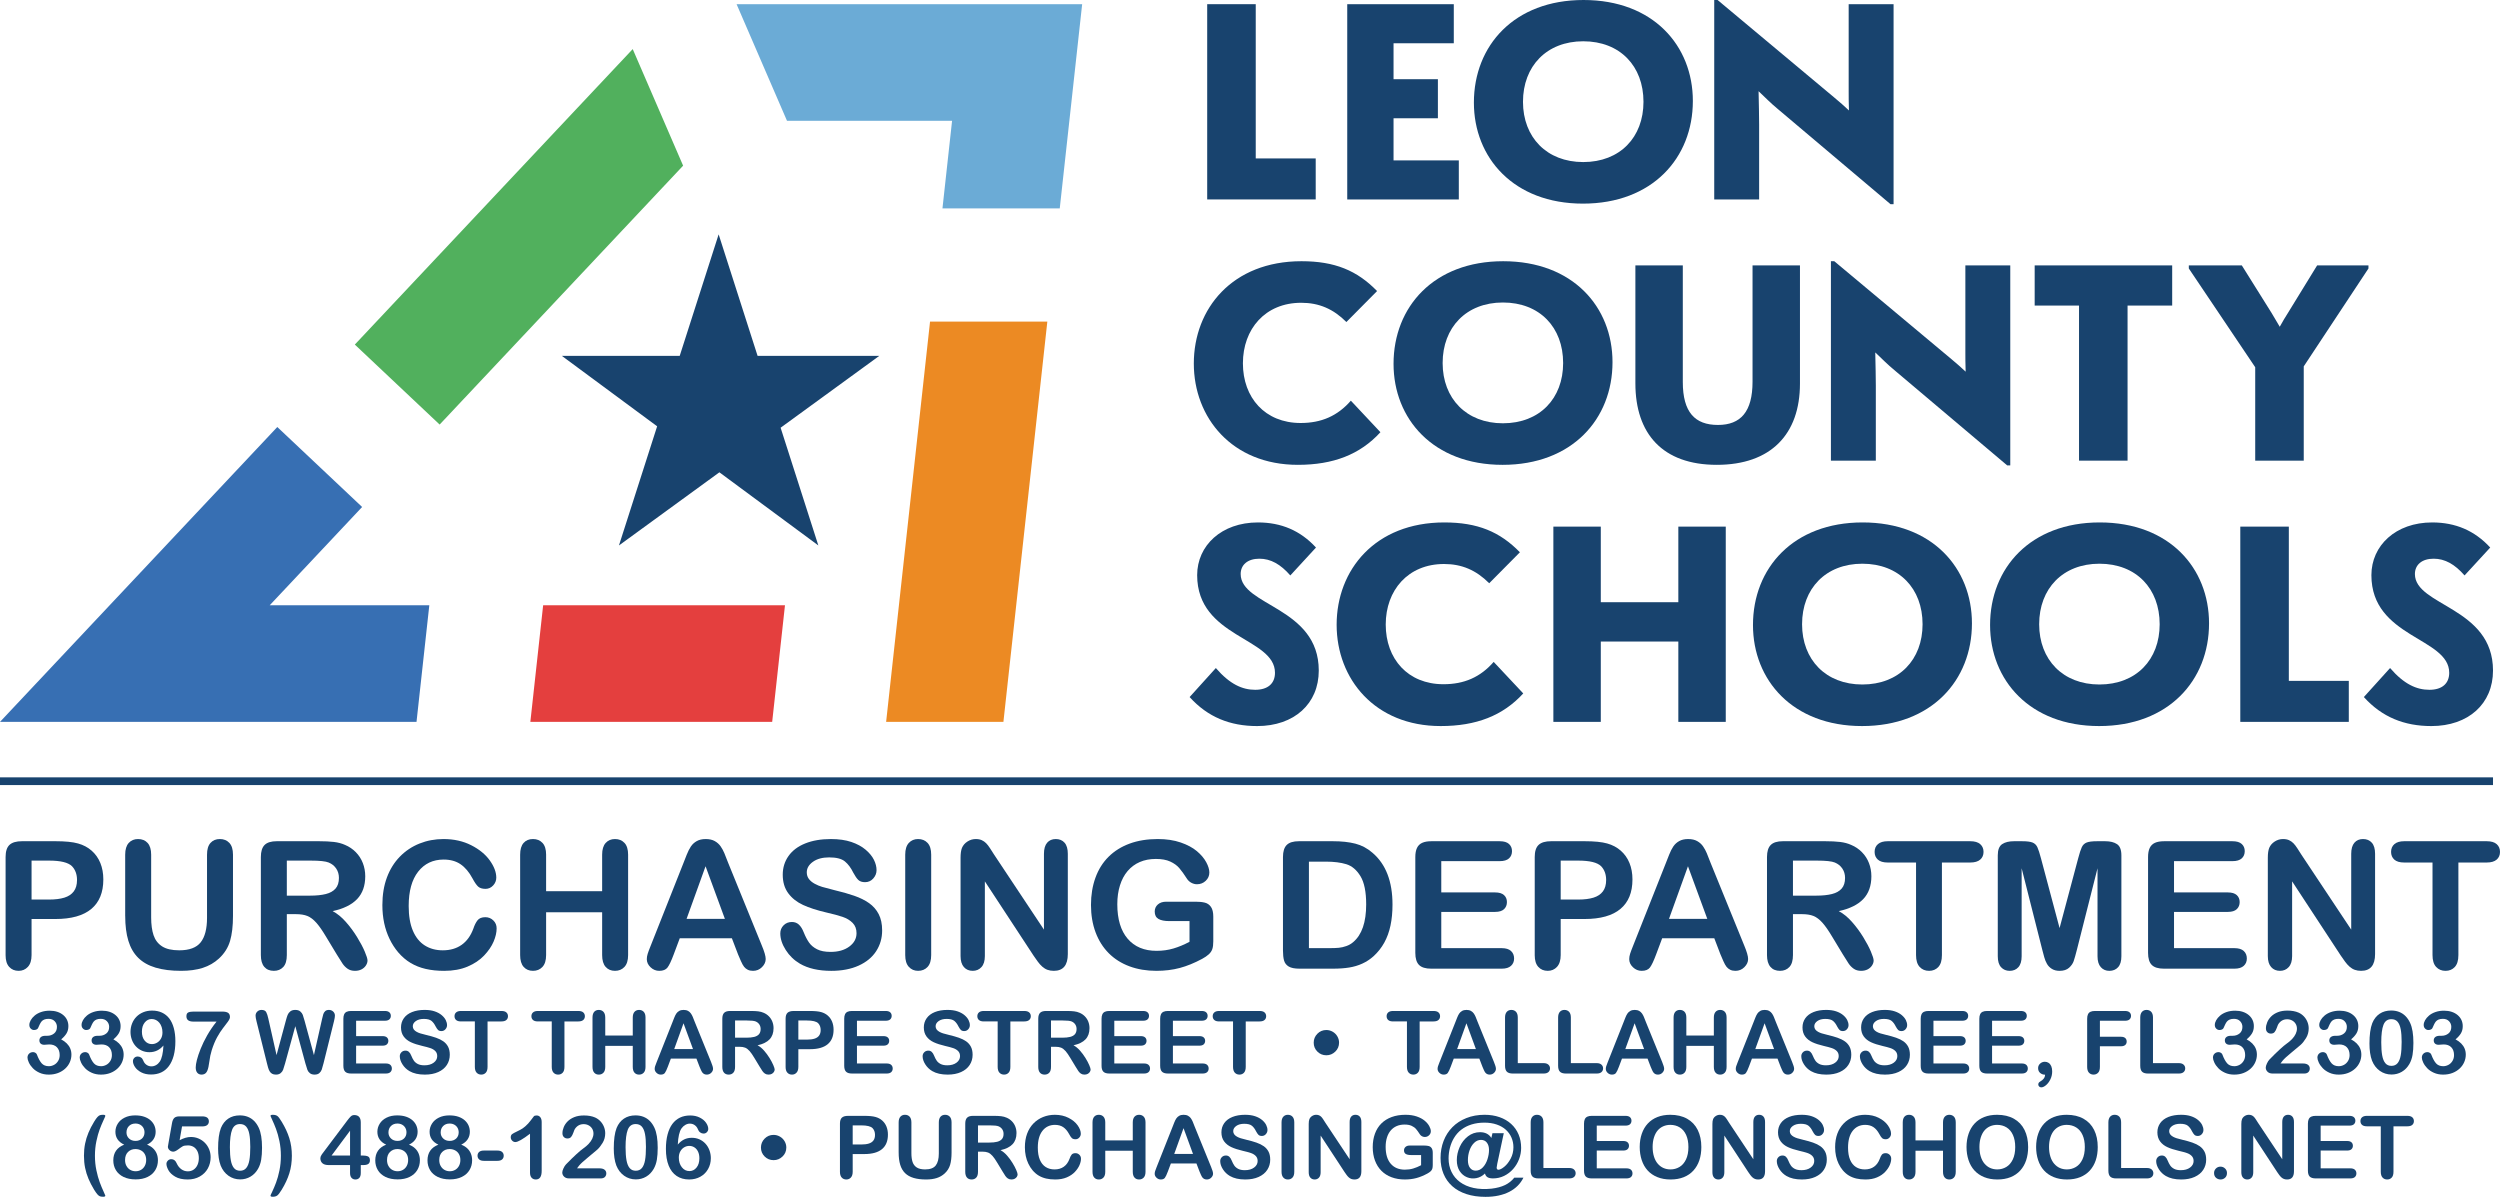 <?xml version="1.0" encoding="UTF-8"?>
<svg id="Layer_1" data-name="Layer 1" xmlns="http://www.w3.org/2000/svg" viewBox="0 0 866.724 414.937">
  <defs>
    <style>
      .cls-1 {
        fill: #51b05d;
      }

      .cls-1, .cls-2, .cls-3, .cls-4, .cls-5, .cls-6 {
        stroke-width: 0px;
      }

      .cls-2 {
        fill: #376fb3;
      }

      .cls-3 {
        fill: #18436e;
      }

      .cls-4 {
        fill: #6babd6;
      }

      .cls-5 {
        fill: #e43f3e;
      }

      .cls-6 {
        fill: #ec8a23;
      }
    </style>
  </defs>
  <g>
    <g>
      <path class="cls-3" d="M418.525,1.451h16.826v53.477h20.791v14.215h-37.618V1.451Z"/>
      <path class="cls-3" d="M467.073,1.451h36.941v13.538h-20.888v12.475h15.376v13.539h-15.376v14.602h22.629v13.539h-38.682V1.451Z"/>
      <path class="cls-3" d="M510.982,35.587c0-19.825,14.022-35.587,38.005-35.587,24.175,0,37.908,15.86,37.908,35.007,0,19.728-14.023,35.587-38.101,35.587s-37.811-15.957-37.811-35.007ZM569.778,35.297c0-12.378-8.123-20.985-20.887-20.985-12.668,0-20.888,8.607-20.888,20.985,0,12.281,8.22,20.888,20.888,20.888,12.764,0,20.887-8.607,20.887-20.888Z"/>
      <path class="cls-3" d="M594.304,0h1.16l40.616,33.943c1.644,1.354,3.385,2.901,4.932,4.352-.097-2.515-.097-5.125-.097-6.479V1.451h15.569v69.336h-1.064l-39.165-33.073c-2.127-1.74-4.448-4.061-6.575-6.092.096,4.352.193,9.091.193,11.508v26.014h-15.569V0Z"/>
      <path class="cls-3" d="M413.883,126.052c0-19.051,13.345-35.491,37.328-35.491,11.508,0,19.244,3.191,26.207,10.347l-10.638,10.735c-4.545-4.545-9.477-6.673-15.666-6.673-12.475,0-20.211,9.09-20.211,20.985s7.639,20.695,20.018,20.695c7.156,0,12.765-2.418,17.407-7.737l10.251,10.928c-7.06,7.736-16.343,11.314-28.625,11.314-22.822,0-36.071-16.344-36.071-35.104Z"/>
      <path class="cls-3" d="M483.127,126.149c0-19.825,14.022-35.587,38.005-35.587,24.176,0,37.908,15.86,37.908,35.007,0,19.728-14.022,35.587-38.101,35.587s-37.811-15.957-37.811-35.007ZM541.923,125.859c0-12.378-8.123-20.985-20.888-20.985-12.668,0-20.888,8.607-20.888,20.985,0,12.281,8.22,20.888,20.888,20.888,12.765,0,20.888-8.607,20.888-20.888Z"/>
      <path class="cls-3" d="M566.97,132.918v-40.906h16.44v40.422c0,10.444,4.158,14.893,12.184,14.893,7.93,0,11.992-4.642,11.992-14.989v-40.326h16.44v41.002c0,17.503-10.057,28.141-28.818,28.141-18.858,0-28.238-10.831-28.238-28.238Z"/>
      <path class="cls-3" d="M634.76,90.561h1.161l40.616,33.943c1.644,1.354,3.385,2.901,4.932,4.352-.097-2.515-.097-5.125-.097-6.479v-30.365h15.569v69.336h-1.064l-39.165-33.073c-2.127-1.74-4.448-4.061-6.575-6.092.097,4.352.193,9.091.193,11.508v26.014h-15.569v-69.143Z"/>
      <path class="cls-3" d="M720.776,105.937h-15.376v-13.925h47.675v13.925h-15.473v53.767h-16.827v-53.767Z"/>
      <path class="cls-3" d="M781.855,127.309l-23.015-34.233v-1.064h18.374l10.347,16.536c.773,1.256,1.74,2.901,2.804,4.738.967-1.837,2.031-3.482,2.804-4.738l10.155-16.536h17.793v1.064l-22.435,33.943v32.686h-16.827v-32.396Z"/>
      <path class="cls-3" d="M412.432,241.659l9.09-10.057c4.835,5.609,9.187,7.543,13.635,7.543s6.866-2.224,6.866-5.899c0-12.281-26.98-12.088-26.98-33.846,0-10.251,8.413-18.277,21.081-18.277,8.026,0,14.699,2.804,20.114,8.704l-8.897,9.67c-3.385-3.868-6.769-5.802-10.734-5.802-4.061,0-6.479,2.127-6.479,5.319,0,11.121,27.077,11.411,27.077,33.459,0,11.508-8.51,19.245-21.372,19.245-9.38,0-17.116-3.095-23.402-10.058Z"/>
      <path class="cls-3" d="M463.397,216.614c0-19.051,13.345-35.491,37.328-35.491,11.508,0,19.244,3.191,26.207,10.347l-10.638,10.735c-4.545-4.545-9.477-6.673-15.666-6.673-12.475,0-20.211,9.09-20.211,20.985s7.639,20.695,20.018,20.695c7.156,0,12.765-2.418,17.407-7.737l10.251,10.928c-7.06,7.736-16.343,11.314-28.625,11.314-22.822,0-36.071-16.344-36.071-35.104Z"/>
      <path class="cls-3" d="M538.538,182.574h16.44v26.206h26.884v-26.206h16.44v67.692h-16.44v-27.851h-26.884v27.851h-16.44v-67.692Z"/>
      <path class="cls-3" d="M607.739,216.71c0-19.825,14.022-35.587,38.005-35.587,24.176,0,37.908,15.86,37.908,35.007,0,19.728-14.022,35.587-38.101,35.587s-37.811-15.957-37.811-35.007ZM666.535,216.42c0-12.378-8.123-20.985-20.888-20.985-12.668,0-20.888,8.607-20.888,20.985,0,12.281,8.22,20.888,20.888,20.888,12.765,0,20.888-8.607,20.888-20.888Z"/>
      <path class="cls-3" d="M689.939,216.71c0-19.825,14.022-35.587,38.005-35.587,24.176,0,37.908,15.86,37.908,35.007,0,19.728-14.022,35.587-38.101,35.587s-37.811-15.957-37.811-35.007ZM748.735,216.42c0-12.378-8.123-20.985-20.888-20.985-12.668,0-20.888,8.607-20.888,20.985,0,12.281,8.22,20.888,20.888,20.888,12.765,0,20.888-8.607,20.888-20.888Z"/>
      <path class="cls-3" d="M776.686,182.574h16.826v53.477h20.791v14.215h-37.617v-67.692Z"/>
      <path class="cls-3" d="M819.526,241.659l9.091-10.057c4.835,5.609,9.187,7.543,13.635,7.543s6.866-2.224,6.866-5.899c0-12.281-26.98-12.088-26.98-33.846,0-10.251,8.413-18.277,21.081-18.277,8.027,0,14.699,2.804,20.115,8.704l-8.896,9.67c-3.385-3.868-6.77-5.802-10.735-5.802-4.061,0-6.479,2.127-6.479,5.319,0,11.121,27.077,11.411,27.077,33.459,0,11.508-8.51,19.245-21.371,19.245-9.38,0-17.117-3.095-23.403-10.058Z"/>
    </g>
    <g>
      <polygon class="cls-5" points="188.303 209.847 183.868 250.266 267.708 250.266 272.143 209.847 188.303 209.847"/>
      <polygon class="cls-1" points="236.829 57.438 219.355 17.018 123.013 119.462 152.422 147.19 236.829 57.438"/>
      <polygon class="cls-4" points="330.076 41.87 326.742 72.257 367.404 72.257 375.173 1.451 255.365 1.451 272.839 41.87 330.076 41.87"/>
      <polygon class="cls-2" points="93.498 209.847 125.546 175.768 96.137 148.04 0 250.266 144.402 250.266 148.837 209.847 93.498 209.847"/>
      <polygon class="cls-6" points="307.211 250.266 347.873 250.266 363.1 111.488 322.438 111.488 307.211 250.266"/>
      <polygon class="cls-3" points="270.63 148.287 304.832 123.38 262.649 123.38 249.148 81.251 235.647 123.38 194.79 123.38 227.823 147.795 214.585 189.101 249.403 163.745 283.71 189.101 270.63 148.287"/>
    </g>
  </g>
  <g>
    <path class="cls-3" d="M19.185,318.616h-8.244v12.508c0,1.789-.424,3.146-1.272,4.069s-1.92,1.387-3.213,1.387c-1.353,0-2.445-.458-3.273-1.372-.829-.914-1.243-2.255-1.243-4.023v-34.059c0-1.969.455-3.375,1.364-4.22.909-.844,2.353-1.266,4.334-1.266h11.547c3.415,0,6.041.262,7.88.784,1.818.502,3.389,1.336,4.713,2.501,1.323,1.166,2.329,2.593,3.016,4.28.686,1.688,1.03,3.587,1.03,5.696,0,4.501-1.394,7.912-4.182,10.232-2.789,2.321-6.94,3.481-12.457,3.481ZM17.003,298.363h-6.061v13.503h6.061c2.122,0,3.894-.222,5.319-.663,1.425-.442,2.51-1.166,3.258-2.171.747-1.004,1.121-2.32,1.121-3.948,0-1.948-.576-3.536-1.728-4.762-1.293-1.306-3.95-1.959-7.971-1.959Z"/>
    <path class="cls-3" d="M43.401,317.562v-21.249c0-1.809.409-3.165,1.228-4.069.818-.903,1.894-1.355,3.228-1.355,1.394,0,2.501.452,3.319,1.355.818.904,1.228,2.261,1.228,4.069v21.731c0,2.471.277,4.536.834,6.193.555,1.657,1.54,2.943,2.955,3.858,1.414.914,3.394,1.371,5.94,1.371,3.516,0,6-.93,7.456-2.788,1.455-1.858,2.182-4.677,2.182-8.454v-21.912c0-1.828.404-3.189,1.212-4.084.808-.894,1.889-1.341,3.243-1.341s2.45.447,3.288,1.341c.838.894,1.258,2.256,1.258,4.084v21.249c0,3.456-.338,6.34-1.015,8.65-.677,2.311-1.955,4.34-3.834,6.088-1.617,1.487-3.496,2.572-5.637,3.255s-4.647,1.025-7.516,1.025c-3.415,0-6.354-.367-8.819-1.101-2.465-.733-4.476-1.868-6.031-3.406-1.556-1.537-2.697-3.506-3.424-5.907-.728-2.4-1.091-5.269-1.091-8.604Z"/>
    <path class="cls-3" d="M102.591,316.929h-3.152v14.195c0,1.869-.414,3.245-1.242,4.13-.829.884-1.91,1.326-3.243,1.326-1.435,0-2.546-.463-3.333-1.387-.788-.924-1.182-2.28-1.182-4.069v-33.998c0-1.929.434-3.325,1.303-4.189.869-.863,2.273-1.296,4.212-1.296h14.639c2.02,0,3.748.086,5.183.256,1.434.172,2.728.518,3.879,1.04,1.394.583,2.627,1.417,3.698,2.502,1.071,1.085,1.884,2.346,2.439,3.782.556,1.438.834,2.959.834,4.566,0,3.296-.935,5.928-2.803,7.896-1.869,1.97-4.703,3.366-8.502,4.189,1.596.845,3.122,2.091,4.577,3.737,1.455,1.648,2.752,3.401,3.894,5.26,1.141,1.859,2.03,3.537,2.667,5.033.636,1.497.955,2.527.955,3.09,0,.583-.187,1.16-.56,1.732-.374.573-.884,1.025-1.531,1.356-.647.332-1.394.498-2.243.498-1.01,0-1.859-.236-2.546-.709-.687-.472-1.278-1.069-1.773-1.793s-1.167-1.788-2.015-3.195l-3.606-5.968c-1.294-2.189-2.45-3.857-3.47-5.003-1.02-1.145-2.056-1.929-3.106-2.351-1.051-.422-2.374-.633-3.97-.633ZM107.743,298.363h-8.304v12.146h8.062c2.162,0,3.98-.185,5.455-.558,1.475-.372,2.601-1.005,3.379-1.899.777-.894,1.167-2.125,1.167-3.691,0-1.226-.314-2.307-.94-3.24-.626-.935-1.495-1.633-2.606-2.095-1.051-.442-3.122-.663-6.213-.663Z"/>
    <path class="cls-3" d="M172.176,321.871c0,1.407-.349,2.929-1.045,4.566-.697,1.638-1.794,3.245-3.289,4.822-1.495,1.578-3.405,2.858-5.728,3.843-2.324.984-5.031,1.478-8.122,1.478-2.344,0-4.476-.222-6.395-.663-1.919-.442-3.662-1.131-5.228-2.065-1.566-.934-3.005-2.164-4.318-3.691-1.172-1.387-2.172-2.939-3.001-4.657-.829-1.718-1.45-3.551-1.864-5.5s-.621-4.019-.621-6.209c0-3.557.52-6.741,1.561-9.555,1.04-2.812,2.53-5.219,4.47-7.219,1.94-1.999,4.212-3.521,6.819-4.566,2.606-1.044,5.384-1.566,8.335-1.566,3.596,0,6.799.713,9.607,2.14,2.808,1.427,4.96,3.19,6.456,5.289,1.495,2.101,2.243,4.084,2.243,5.953,0,1.024-.364,1.929-1.091,2.713-.727.783-1.606,1.175-2.637,1.175-1.151,0-2.015-.271-2.591-.814-.576-.543-1.217-1.477-1.924-2.803-1.172-2.19-2.551-3.828-4.137-4.913-1.586-1.085-3.542-1.628-5.865-1.628-3.697,0-6.642,1.397-8.835,4.189-2.192,2.794-3.288,6.762-3.288,11.905,0,3.437.485,6.295,1.455,8.575.97,2.281,2.344,3.983,4.122,5.108,1.778,1.126,3.859,1.688,6.244,1.688,2.586,0,4.773-.638,6.561-1.914,1.788-1.275,3.137-3.149,4.046-5.621.383-1.165.858-2.114,1.424-2.849.565-.733,1.475-1.1,2.728-1.1,1.071,0,1.99.372,2.758,1.115s1.152,1.668,1.152,2.772Z"/>
    <path class="cls-3" d="M189.329,296.313v12.659h19.427v-12.659c0-1.809.409-3.165,1.228-4.069.818-.903,1.894-1.355,3.228-1.355,1.353,0,2.45.447,3.288,1.341.838.894,1.258,2.256,1.258,4.084v34.812c0,1.829-.424,3.195-1.273,4.1s-1.94,1.356-3.273,1.356c-1.354,0-2.435-.458-3.243-1.372-.809-.914-1.212-2.275-1.212-4.084v-14.858h-19.427v14.858c0,1.829-.424,3.195-1.273,4.1s-1.94,1.356-3.273,1.356c-1.353,0-2.435-.458-3.243-1.372-.809-.914-1.212-2.275-1.212-4.084v-34.812c0-1.809.399-3.165,1.197-4.069.798-.903,1.884-1.355,3.258-1.355,1.353,0,2.45.447,3.289,1.341.838.894,1.258,2.256,1.258,4.084Z"/>
    <path class="cls-3" d="M255.854,330.824l-2.122-5.546h-18.063l-2.122,5.666c-.829,2.211-1.536,3.703-2.122,4.476-.586.773-1.545,1.161-2.879,1.161-1.132,0-2.132-.412-3.001-1.236-.869-.823-1.303-1.758-1.303-2.803,0-.603.101-1.226.303-1.869.202-.643.535-1.537,1-2.683l11.365-28.693c.323-.823.712-1.812,1.167-2.969.455-1.155.94-2.114,1.455-2.878.515-.764,1.192-1.381,2.03-1.853.838-.472,1.874-.708,3.106-.708,1.252,0,2.298.236,3.137.708.838.473,1.516,1.08,2.031,1.823.515.744.949,1.542,1.303,2.397.353.855.803,1.994,1.349,3.421l11.607,28.513c.909,2.17,1.364,3.747,1.364,4.731,0,1.025-.43,1.965-1.288,2.818-.859.854-1.895,1.281-3.106,1.281-.708,0-1.314-.126-1.819-.377-.505-.252-.929-.593-1.273-1.025-.344-.432-.712-1.095-1.106-1.989-.394-.894-.732-1.683-1.015-2.365ZM238.033,318.556h13.274l-6.698-18.234-6.577,18.234Z"/>
    <path class="cls-3" d="M305.83,322.565c0,2.673-.692,5.074-2.076,7.203-1.384,2.131-3.41,3.798-6.077,5.004-2.667,1.205-5.829,1.809-9.486,1.809-4.385,0-8.002-.824-10.85-2.472-2.021-1.185-3.663-2.768-4.925-4.747-1.263-1.98-1.894-3.903-1.894-5.772,0-1.085.378-2.014,1.136-2.787s1.722-1.161,2.894-1.161c.949,0,1.752.302,2.409.904.656.603,1.217,1.497,1.682,2.683.565,1.407,1.177,2.582,1.833,3.526.656.944,1.581,1.724,2.773,2.336,1.192.613,2.758.919,4.698.919,2.667,0,4.834-.617,6.501-1.853,1.667-1.235,2.501-2.777,2.501-4.626,0-1.467-.45-2.657-1.349-3.572-.899-.914-2.061-1.612-3.485-2.095-1.425-.481-3.329-.994-5.713-1.537-3.193-.743-5.865-1.612-8.017-2.606-2.151-.995-3.859-2.352-5.122-4.069-1.263-1.718-1.895-3.853-1.895-6.404,0-2.432.667-4.592,2.001-6.481s3.263-3.341,5.789-4.356c2.525-1.015,5.496-1.522,8.91-1.522,2.728,0,5.086.336,7.077,1.009,1.99.674,3.641,1.567,4.955,2.683,1.313,1.115,2.273,2.286,2.879,3.512.606,1.226.909,2.422.909,3.587,0,1.065-.378,2.024-1.136,2.878-.758.855-1.703,1.281-2.834,1.281-1.03,0-1.813-.256-2.349-.769-.536-.513-1.117-1.352-1.743-2.517-.808-1.668-1.778-2.969-2.91-3.903s-2.95-1.401-5.455-1.401c-2.324,0-4.198.508-5.622,1.522-1.424,1.016-2.137,2.236-2.137,3.662,0,.885.243,1.648.728,2.291.485.644,1.152,1.195,2.001,1.657.849.463,1.707.824,2.576,1.085.869.262,2.304.644,4.304,1.145,2.505.583,4.773,1.227,6.804,1.93,2.03.703,3.758,1.557,5.182,2.562,1.425,1.005,2.536,2.275,3.334,3.812.798,1.537,1.197,3.421,1.197,5.651Z"/>
    <path class="cls-3" d="M313.831,331.124v-34.812c0-1.809.414-3.165,1.243-4.069.828-.903,1.899-1.355,3.212-1.355,1.353,0,2.45.447,3.288,1.341.838.894,1.258,2.256,1.258,4.084v34.812c0,1.829-.419,3.195-1.258,4.1s-1.935,1.356-3.288,1.356c-1.294,0-2.359-.458-3.197-1.372-.839-.914-1.258-2.275-1.258-4.084Z"/>
    <path class="cls-3" d="M344.623,296.252l17.305,26.041v-26.282c0-1.707.369-2.988,1.105-3.843.738-.854,1.732-1.28,2.986-1.28,1.293,0,2.312.427,3.061,1.28.748.855,1.121,2.136,1.121,3.843v34.752c0,3.878-1.617,5.817-4.85,5.817-.807,0-1.535-.116-2.182-.347-.646-.231-1.252-.598-1.818-1.101-.566-.502-1.09-1.09-1.576-1.763-.484-.673-.969-1.361-1.455-2.065l-16.88-25.739v25.891c0,1.688-.394,2.964-1.182,3.827-.788.864-1.799,1.297-3.031,1.297-1.273,0-2.293-.438-3.061-1.312-.768-.874-1.152-2.144-1.152-3.812v-34.089c0-1.446.162-2.581.485-3.405.384-.904,1.02-1.643,1.91-2.216.889-.572,1.849-.858,2.879-.858.808,0,1.5.131,2.076.392s1.081.613,1.515,1.055c.435.442.879,1.015,1.333,1.718.455.704.925,1.438,1.41,2.2Z"/>
    <path class="cls-3" d="M420.633,317.863v8.47c0,1.126-.111,2.024-.334,2.697-.223.674-.632,1.281-1.228,1.824-.596.542-1.358,1.065-2.288,1.566-2.688,1.447-5.273,2.502-7.759,3.165-2.484.663-5.192.995-8.122.995-3.414,0-6.526-.523-9.334-1.567-2.809-1.045-5.203-2.562-7.184-4.552-1.98-1.989-3.5-4.4-4.561-7.233s-1.592-5.998-1.592-9.494c0-3.436.516-6.58,1.546-9.434s2.546-5.274,4.546-7.264c2.001-1.989,4.436-3.512,7.305-4.566,2.868-1.055,6.122-1.582,9.759-1.582,2.99,0,5.637.397,7.94,1.19,2.303.794,4.172,1.793,5.606,2.999,1.435,1.205,2.516,2.481,3.243,3.827.728,1.347,1.091,2.542,1.091,3.587,0,1.126-.42,2.085-1.258,2.878-.839.795-1.844,1.191-3.016,1.191-.646,0-1.268-.151-1.863-.452-.597-.302-1.097-.724-1.501-1.267-1.111-1.728-2.051-3.033-2.818-3.918-.768-.884-1.803-1.628-3.106-2.231-1.303-.603-2.965-.904-4.985-.904-2.081,0-3.939.357-5.576,1.07-1.637.714-3.036,1.748-4.198,3.104s-2.051,3.019-2.667,4.988c-.616,1.97-.924,4.149-.924,6.54,0,5.185,1.197,9.173,3.591,11.966,2.394,2.793,5.733,4.189,10.017,4.189,2.081,0,4.036-.272,5.864-.814,1.829-.543,3.683-1.316,5.561-2.321v-7.173h-6.971c-1.677,0-2.944-.251-3.803-.754-.859-.502-1.288-1.356-1.288-2.562,0-.984.358-1.799,1.075-2.441.717-.644,1.692-.965,2.925-.965h10.214c1.252,0,2.313.11,3.182.332.869.221,1.571.713,2.106,1.477s.804,1.909.804,3.436Z"/>
    <path class="cls-3" d="M450.305,291.641h11.729c3.051,0,5.668.282,7.85.844,2.183.564,4.162,1.618,5.94,3.165,4.626,3.938,6.94,9.927,6.94,17.964,0,2.652-.232,5.073-.697,7.264s-1.182,4.164-2.151,5.922c-.971,1.759-2.213,3.331-3.728,4.718-1.192,1.065-2.495,1.919-3.909,2.562-1.415.644-2.936,1.096-4.561,1.356-1.627.261-3.46.392-5.501.392h-11.729c-1.637,0-2.869-.246-3.697-.738-.829-.492-1.369-1.185-1.621-2.08-.253-.894-.379-2.054-.379-3.481v-32.401c0-1.929.434-3.325,1.303-4.189.868-.863,2.273-1.296,4.213-1.296ZM453.79,298.724v29.989h6.819c1.494,0,2.667-.04,3.516-.12s1.728-.281,2.637-.604c.909-.32,1.696-.772,2.363-1.355,3.011-2.532,4.516-6.892,4.516-13.081,0-4.36-.662-7.626-1.984-9.796-1.324-2.17-2.955-3.551-4.894-4.144-1.94-.593-4.284-.89-7.031-.89h-5.94Z"/>
    <path class="cls-3" d="M519.95,298.543h-20.275v10.851h18.669c1.374,0,2.399.307,3.076.919.677.613,1.016,1.422,1.016,2.427s-.334,1.823-1.001,2.456c-.666.633-1.696.949-3.091.949h-18.669v12.568h20.973c1.414,0,2.479.327,3.197.98.717.653,1.075,1.522,1.075,2.607,0,1.045-.358,1.895-1.075,2.547-.718.653-1.783.98-3.197.98h-24.458c-1.96,0-3.369-.432-4.229-1.296-.858-.864-1.287-2.261-1.287-4.189v-33.215c0-1.285.191-2.336.575-3.149s.985-1.406,1.804-1.778c.818-.371,1.863-.558,3.137-.558h23.761c1.435,0,2.5.316,3.197.949s1.046,1.462,1.046,2.487c0,1.045-.349,1.884-1.046,2.517s-1.763.949-3.197.949Z"/>
    <path class="cls-3" d="M549.317,318.616h-8.243v12.508c0,1.789-.425,3.146-1.273,4.069s-1.92,1.387-3.212,1.387c-1.355,0-2.445-.458-3.273-1.372-.829-.914-1.242-2.255-1.242-4.023v-34.059c0-1.969.454-3.375,1.363-4.22.909-.844,2.353-1.266,4.334-1.266h11.547c3.414,0,6.041.262,7.88.784,1.818.502,3.39,1.336,4.713,2.501,1.323,1.166,2.328,2.593,3.016,4.28.686,1.688,1.03,3.587,1.03,5.696,0,4.501-1.395,7.912-4.183,10.232-2.788,2.321-6.94,3.481-12.456,3.481ZM547.136,298.363h-6.061v13.503h6.061c2.121,0,3.894-.222,5.318-.663,1.425-.442,2.511-1.166,3.258-2.171.748-1.004,1.122-2.32,1.122-3.948,0-1.948-.576-3.536-1.728-4.762-1.294-1.306-3.95-1.959-7.971-1.959Z"/>
    <path class="cls-3" d="M596.445,330.824l-2.122-5.546h-18.062l-2.122,5.666c-.828,2.211-1.535,3.703-2.121,4.476-.586.773-1.546,1.161-2.879,1.161-1.132,0-2.132-.412-3.001-1.236-.868-.823-1.303-1.758-1.303-2.803,0-.603.101-1.226.303-1.869.202-.643.535-1.537,1-2.683l11.365-28.693c.323-.823.713-1.812,1.167-2.969.455-1.155.94-2.114,1.455-2.878.515-.764,1.191-1.381,2.03-1.853.838-.472,1.874-.708,3.106-.708,1.253,0,2.298.236,3.137.708.838.473,1.516,1.08,2.03,1.823.516.744.95,1.542,1.304,2.397s.803,1.994,1.349,3.421l11.607,28.513c.909,2.17,1.364,3.747,1.364,4.731,0,1.025-.43,1.965-1.288,2.818-.859.854-1.895,1.281-3.106,1.281-.708,0-1.313-.126-1.818-.377-.506-.252-.93-.593-1.273-1.025-.344-.432-.712-1.095-1.106-1.989-.394-.894-.732-1.683-1.015-2.365ZM578.625,318.556h13.274l-6.698-18.234-6.576,18.234Z"/>
    <path class="cls-3" d="M624.752,316.929h-3.151v14.195c0,1.869-.415,3.245-1.243,4.13-.828.884-1.909,1.326-3.242,1.326-1.435,0-2.546-.463-3.334-1.387s-1.183-2.28-1.183-4.069v-33.998c0-1.929.435-3.325,1.304-4.189.868-.863,2.273-1.296,4.213-1.296h14.638c2.021,0,3.748.086,5.183.256,1.435.172,2.728.518,3.88,1.04,1.394.583,2.626,1.417,3.697,2.502,1.07,1.085,1.884,2.346,2.439,3.782.556,1.438.834,2.959.834,4.566,0,3.296-.935,5.928-2.804,7.896-1.869,1.97-4.703,3.366-8.501,4.189,1.596.845,3.121,2.091,4.576,3.737,1.455,1.648,2.753,3.401,3.894,5.26,1.142,1.859,2.03,3.537,2.667,5.033.637,1.497.954,2.527.954,3.09,0,.583-.186,1.16-.56,1.732-.374.573-.884,1.025-1.53,1.356-.646.332-1.394.498-2.242.498-1.011,0-1.859-.236-2.546-.709-.688-.472-1.278-1.069-1.773-1.793s-1.167-1.788-2.016-3.195l-3.606-5.968c-1.293-2.189-2.45-3.857-3.47-5.003-1.02-1.145-2.057-1.929-3.106-2.351-1.051-.422-2.375-.633-3.971-.633ZM629.904,298.363h-8.304v12.146h8.062c2.161,0,3.981-.185,5.455-.558s2.602-1.005,3.379-1.899c.778-.894,1.167-2.125,1.167-3.691,0-1.226-.314-2.307-.94-3.24-.626-.935-1.495-1.633-2.606-2.095-1.051-.442-3.121-.663-6.213-.663Z"/>
    <path class="cls-3" d="M683.062,299.026h-9.819v32.099c0,1.85-.414,3.221-1.242,4.114-.829.894-1.899,1.342-3.213,1.342-1.333,0-2.42-.452-3.258-1.356-.839-.904-1.258-2.271-1.258-4.1v-32.099h-9.819c-1.536,0-2.678-.337-3.425-1.01-.748-.673-1.121-1.562-1.121-2.668,0-1.145.389-2.049,1.166-2.712.778-.663,1.904-.995,3.38-.995h28.609c1.556,0,2.713.342,3.471,1.025.758.683,1.137,1.577,1.137,2.682,0,1.105-.385,1.995-1.152,2.668s-1.92,1.01-3.455,1.01Z"/>
    <path class="cls-3" d="M708.006,329.165l-7.123-28.15v30.502c0,1.688-.378,2.953-1.136,3.797s-1.764,1.267-3.016,1.267c-1.213,0-2.203-.418-2.971-1.251-.768-.834-1.151-2.104-1.151-3.812v-34.963c0-1.929.505-3.229,1.516-3.903,1.01-.673,2.374-1.01,4.091-1.01h2.789c1.677,0,2.894.15,3.651.452s1.318.844,1.683,1.628c.363.783.777,2.06,1.242,3.827l6.455,24.203,6.456-24.203c.464-1.768.879-3.044,1.242-3.827.364-.784.925-1.326,1.683-1.628.757-.302,1.975-.452,3.651-.452h2.788c1.718,0,3.081.337,4.092,1.01,1.01.674,1.516,1.975,1.516,3.903v34.963c0,1.688-.379,2.953-1.137,3.797s-1.773,1.267-3.046,1.267c-1.192,0-2.172-.423-2.939-1.267-.769-.844-1.152-2.109-1.152-3.797v-30.502l-7.122,28.15c-.465,1.829-.844,3.17-1.137,4.023-.293.855-.833,1.633-1.621,2.336s-1.879,1.056-3.273,1.056c-1.051,0-1.94-.227-2.667-.679-.727-.452-1.293-1.029-1.697-1.732s-.723-1.482-.954-2.336c-.232-.855-.47-1.743-.712-2.668Z"/>
    <path class="cls-3" d="M773.984,298.543h-20.275v10.851h18.669c1.374,0,2.399.307,3.076.919.677.613,1.016,1.422,1.016,2.427s-.334,1.823-1.001,2.456c-.666.633-1.696.949-3.091.949h-18.669v12.568h20.973c1.414,0,2.479.327,3.197.98.717.653,1.075,1.522,1.075,2.607,0,1.045-.358,1.895-1.075,2.547-.718.653-1.783.98-3.197.98h-24.458c-1.96,0-3.369-.432-4.229-1.296-.858-.864-1.287-2.261-1.287-4.189v-33.215c0-1.285.191-2.336.575-3.149s.985-1.406,1.804-1.778c.818-.371,1.863-.558,3.137-.558h23.761c1.435,0,2.5.316,3.197.949s1.046,1.462,1.046,2.487c0,1.045-.349,1.884-1.046,2.517s-1.763.949-3.197.949Z"/>
    <path class="cls-3" d="M797.836,296.252l17.306,26.041v-26.282c0-1.707.368-2.988,1.105-3.843.737-.854,1.732-1.28,2.985-1.28,1.293,0,2.313.427,3.062,1.28.747.855,1.121,2.136,1.121,3.843v34.752c0,3.878-1.617,5.817-4.85,5.817-.808,0-1.535-.116-2.182-.347-.646-.231-1.253-.598-1.818-1.101-.566-.502-1.091-1.09-1.576-1.763-.484-.673-.97-1.361-1.455-2.065l-16.881-25.739v25.891c0,1.688-.394,2.964-1.182,3.827-.788.864-1.799,1.297-3.031,1.297-1.272,0-2.293-.438-3.061-1.312-.769-.874-1.151-2.144-1.151-3.812v-34.089c0-1.446.161-2.581.484-3.405.384-.904,1.02-1.643,1.909-2.216.89-.572,1.849-.858,2.88-.858.808,0,1.5.131,2.076.392.575.261,1.08.613,1.515,1.055.435.442.879,1.015,1.334,1.718.454.704.924,1.438,1.409,2.2Z"/>
    <path class="cls-3" d="M862.117,299.026h-9.819v32.099c0,1.85-.414,3.221-1.242,4.114-.829.894-1.899,1.342-3.213,1.342-1.333,0-2.42-.452-3.258-1.356-.839-.904-1.258-2.271-1.258-4.1v-32.099h-9.819c-1.536,0-2.678-.337-3.425-1.01-.748-.673-1.121-1.562-1.121-2.668,0-1.145.389-2.049,1.166-2.712.778-.663,1.904-.995,3.38-.995h28.609c1.556,0,2.713.342,3.471,1.025.758.683,1.137,1.577,1.137,2.682,0,1.105-.385,1.995-1.152,2.668s-1.92,1.01-3.455,1.01Z"/>
    <path class="cls-3" d="M16.395,359.093c.913,0,1.698-.267,2.358-.8.66-.532.989-1.296.989-2.293,0-.759-.263-1.412-.789-1.96-.525-.548-1.234-.821-2.127-.821-.606,0-1.103.084-1.495.252-.392.168-.702.39-.93.665-.228.276-.444.632-.647,1.065-.203.435-.389.844-.558,1.228-.1.207-.278.369-.536.488-.258.118-.556.177-.893.177-.397,0-.761-.16-1.094-.48-.332-.32-.498-.747-.498-1.279,0-.513.156-1.053.469-1.62.312-.567.768-1.107,1.368-1.62s1.347-.925,2.239-1.235,1.889-.466,2.99-.466c.962,0,1.839.131,2.633.392.793.262,1.483.639,2.068,1.132.585.493,1.027,1.065,1.324,1.716.297.651.446,1.352.446,2.102,0,.986-.216,1.832-.647,2.537-.432.705-1.049,1.393-1.853,2.063.774.414,1.426.888,1.956,1.421.53.532.93,1.122,1.197,1.768.268.645.402,1.344.402,2.094,0,.897-.181,1.766-.543,2.603-.362.838-.895,1.586-1.599,2.241-.705.656-1.54,1.169-2.507,1.539-.967.369-2.036.555-3.206.555-1.19,0-2.256-.213-3.198-.637-.942-.424-1.718-.954-2.328-1.59-.61-.637-1.071-1.295-1.384-1.976-.312-.681-.468-1.242-.468-1.687,0-.571.186-1.033.558-1.383.372-.351.835-.525,1.391-.525.277,0,.545.081.803.244.258.162.426.357.506.584.516,1.371,1.068,2.39,1.659,3.056.59.665,1.421.998,2.492.998.615,0,1.208-.15,1.778-.451s1.042-.747,1.414-1.339c.372-.592.558-1.277.558-2.057,0-1.153-.317-2.059-.952-2.715-.635-.655-1.517-.983-2.648-.983-.199,0-.506.019-.922.06-.416.039-.684.059-.803.059-.545,0-.967-.136-1.265-.406-.297-.272-.446-.648-.446-1.132,0-.474.179-.856.536-1.147.357-.29.887-.435,1.592-.435h.61Z"/>
    <path class="cls-3" d="M34.5,359.093c.913,0,1.698-.267,2.358-.8.66-.532.989-1.296.989-2.293,0-.759-.263-1.412-.789-1.96-.525-.548-1.234-.821-2.127-.821-.606,0-1.103.084-1.495.252-.392.168-.702.39-.93.665-.228.276-.444.632-.647,1.065-.203.435-.389.844-.558,1.228-.1.207-.278.369-.536.488-.258.118-.556.177-.893.177-.397,0-.761-.16-1.094-.48-.332-.32-.498-.747-.498-1.279,0-.513.156-1.053.469-1.62.312-.567.768-1.107,1.368-1.62s1.347-.925,2.239-1.235,1.889-.466,2.99-.466c.962,0,1.839.131,2.633.392.793.262,1.483.639,2.068,1.132.585.493,1.027,1.065,1.324,1.716.297.651.446,1.352.446,2.102,0,.986-.216,1.832-.647,2.537-.432.705-1.049,1.393-1.853,2.063.774.414,1.426.888,1.956,1.421.53.532.93,1.122,1.197,1.768.268.645.402,1.344.402,2.094,0,.897-.181,1.766-.543,2.603-.362.838-.895,1.586-1.599,2.241-.705.656-1.54,1.169-2.507,1.539-.967.369-2.036.555-3.206.555-1.19,0-2.256-.213-3.198-.637-.942-.424-1.718-.954-2.328-1.59-.61-.637-1.071-1.295-1.384-1.976-.312-.681-.468-1.242-.468-1.687,0-.571.186-1.033.558-1.383.372-.351.835-.525,1.391-.525.277,0,.545.081.803.244.258.162.426.357.506.584.516,1.371,1.068,2.39,1.659,3.056.59.665,1.421.998,2.492.998.615,0,1.208-.15,1.778-.451s1.042-.747,1.414-1.339c.372-.592.558-1.277.558-2.057,0-1.153-.317-2.059-.952-2.715-.635-.655-1.517-.983-2.648-.983-.199,0-.506.019-.922.06-.416.039-.684.059-.803.059-.545,0-.967-.136-1.265-.406-.297-.272-.446-.648-.446-1.132,0-.474.179-.856.536-1.147.357-.29.887-.435,1.592-.435h.61Z"/>
    <path class="cls-3" d="M56.666,362.466c-.655.769-1.386,1.349-2.194,1.738-.809.39-1.704.584-2.686.584-.932,0-1.802-.18-2.611-.54-.808-.359-1.507-.862-2.097-1.509-.59-.645-1.044-1.4-1.361-2.264-.318-.863-.476-1.768-.476-2.715,0-1.016.178-1.98.536-2.893.357-.912.868-1.703,1.532-2.374.664-.671,1.455-1.193,2.373-1.568s1.932-.562,3.042-.562c1.279,0,2.419.232,3.421.695,1.002.464,1.845,1.137,2.529,2.019.684.883,1.21,1.995,1.577,3.336.367,1.342.55,2.861.55,4.558,0,1.894-.193,3.562-.58,5.008-.387,1.444-.95,2.658-1.688,3.64s-1.624,1.711-2.655,2.189c-1.032.477-2.202.717-3.511.717-1.29,0-2.41-.244-3.362-.731-.952-.488-1.676-1.096-2.172-1.82-.496-.725-.744-1.423-.744-2.094,0-.414.154-.783.461-1.109.307-.325.699-.488,1.175-.488.436,0,.828.121,1.175.362.347.242.61.605.789,1.088.218.592.58,1.067,1.086,1.428.505.36,1.076.54,1.71.54.565,0,1.101-.143,1.607-.429s.937-.69,1.294-1.214c.714-1.055,1.141-2.919,1.28-5.592ZM56.324,357.939c0-.671-.092-1.289-.275-1.856s-.441-1.059-.773-1.473c-.333-.414-.729-.739-1.19-.977-.461-.236-.965-.354-1.51-.354-.942,0-1.741.401-2.395,1.205-.655.805-.982,1.867-.982,3.188,0,1.312.327,2.357.982,3.137.654.779,1.482,1.169,2.484,1.169.615,0,1.203-.16,1.763-.481.56-.32,1.017-.786,1.369-1.397s.528-1.332.528-2.16Z"/>
    <path class="cls-3" d="M67.109,350.704h9.908c.952,0,1.642.147,2.068.443s.64.784.64,1.465c0,.414-.251.962-.751,1.643-.501.681-1.071,1.433-1.711,2.256s-1.299,1.847-1.978,3.07c-.68,1.223-1.302,2.717-1.867,4.482-.238.779-.407,1.425-.506,1.938-.099.514-.208,1.179-.327,1.998-.119.818-.223,1.444-.312,1.879-.208,1.006-.503,1.703-.885,2.093s-.89.585-1.525.585c-.605,0-1.091-.21-1.458-.629-.367-.419-.551-1.038-.551-1.856,0-.632.134-1.489.402-2.574s.704-2.385,1.309-3.898c.605-1.515,1.361-3.067,2.269-4.661.908-1.592,1.986-3.178,3.236-4.756h-7.959c-.833,0-1.456-.15-1.867-.451s-.617-.771-.617-1.413c0-.681.218-1.119.655-1.316.436-.197,1.046-.296,1.83-.296Z"/>
    <path class="cls-3" d="M105.907,368.768l-3.526-13.004-3.57,13.004c-.278.986-.498,1.694-.662,2.123-.164.43-.449.815-.856,1.154-.407.341-.947.511-1.622.511-.545,0-.994-.102-1.346-.304s-.637-.488-.856-.858c-.218-.369-.397-.809-.536-1.316s-.263-.979-.372-1.413l-3.63-14.602c-.218-.849-.328-1.494-.328-1.938,0-.562.198-1.035.595-1.42.397-.385.888-.577,1.473-.577.804,0,1.344.257,1.622.769s.521,1.257.729,2.233l2.856,12.664,3.198-11.851c.238-.907.451-1.598.64-2.07.189-.474.496-.883.922-1.228.426-.345,1.007-.518,1.741-.518.744,0,1.321.18,1.733.54s.697.752.856,1.176c.159.425.372,1.125.64,2.101l3.228,11.851,2.856-12.664c.139-.66.271-1.179.395-1.553.123-.375.337-.711.64-1.007.302-.296.741-.443,1.316-.443s1.064.19,1.465.569c.402.38.603.856.603,1.428,0,.404-.109,1.051-.327,1.938l-3.63,14.602c-.248.986-.454,1.709-.618,2.168-.164.458-.441.86-.833,1.206-.392.345-.944.518-1.659.518-.674,0-1.215-.168-1.622-.503-.407-.336-.69-.713-.848-1.132-.159-.419-.382-1.137-.669-2.153Z"/>
    <path class="cls-3" d="M133.414,353.885h-9.953v5.326h9.164c.674,0,1.178.15,1.51.451.332.301.498.697.498,1.19,0,.494-.164.895-.491,1.206s-.833.466-1.518.466h-9.164v6.17h10.295c.694,0,1.217.16,1.569.48s.528.747.528,1.279c0,.514-.176.931-.528,1.251s-.875.48-1.569.48h-12.005c-.962,0-1.654-.212-2.075-.636-.422-.425-.632-1.11-.632-2.057v-16.304c0-.631.094-1.147.283-1.546.188-.399.483-.69.885-.873.402-.183.915-.273,1.54-.273h11.663c.704,0,1.228.155,1.569.466.342.31.513.718.513,1.221,0,.513-.171.925-.513,1.235-.342.31-.865.466-1.569.466Z"/>
    <path class="cls-3" d="M155.937,365.676c0,1.312-.34,2.491-1.019,3.536-.679,1.046-1.673,1.864-2.983,2.456-1.309.592-2.861.888-4.656.888-2.152,0-3.927-.404-5.326-1.214-.992-.581-1.798-1.358-2.417-2.33-.62-.971-.93-1.915-.93-2.833,0-.532.186-.988.558-1.368.372-.38.846-.569,1.421-.569.466,0,.86.147,1.183.443s.598.735.826,1.316c.278.691.578,1.268.9,1.731s.776.846,1.361,1.147c.585.301,1.354.451,2.306.451,1.309,0,2.373-.303,3.191-.91.818-.606,1.227-1.363,1.227-2.271,0-.72-.221-1.305-.662-1.753-.441-.449-1.011-.792-1.71-1.028-.699-.237-1.634-.488-2.804-.755-1.567-.364-2.879-.791-3.935-1.279s-1.895-1.154-2.514-1.997c-.62-.844-.93-1.892-.93-3.144,0-1.193.327-2.253.982-3.181.654-.927,1.602-1.64,2.841-2.138s2.698-.747,4.373-.747c1.339,0,2.497.165,3.474.495.977.331,1.788.769,2.433,1.317.644.547,1.116,1.122,1.413,1.724.298.602.446,1.188.446,1.76,0,.523-.186.994-.558,1.413-.372.42-.836.629-1.391.629-.506,0-.89-.126-1.153-.377-.263-.252-.548-.663-.856-1.235-.397-.818-.873-1.457-1.428-1.916-.556-.459-1.448-.689-2.678-.689-1.141,0-2.061.25-2.76.748s-1.049,1.097-1.049,1.797c0,.435.119.809.357,1.125.238.315.565.587.982.814.416.227.838.404,1.264.532.426.129,1.131.316,2.113.562,1.23.286,2.343.602,3.339.946.997.346,1.845.765,2.544,1.258s1.245,1.117,1.637,1.872c.392.754.587,1.679.587,2.773Z"/>
    <path class="cls-3" d="M173.849,354.121h-4.82v15.757c0,.907-.203,1.58-.61,2.019-.407.439-.932.658-1.577.658-.654,0-1.188-.223-1.599-.666s-.617-1.114-.617-2.012v-15.757h-4.82c-.753,0-1.314-.165-1.681-.495-.367-.33-.551-.767-.551-1.31,0-.562.191-1.006.573-1.331.382-.326.935-.488,1.659-.488h14.043c.764,0,1.331.167,1.704.503.372.335.558.774.558,1.316,0,.543-.189.98-.565,1.31-.377.33-.942.495-1.696.495Z"/>
    <path class="cls-3" d="M200.507,354.121h-4.82v15.757c0,.907-.203,1.58-.61,2.019-.407.439-.932.658-1.577.658-.654,0-1.188-.223-1.599-.666s-.617-1.114-.617-2.012v-15.757h-4.82c-.753,0-1.314-.165-1.681-.495-.367-.33-.551-.767-.551-1.31,0-.562.191-1.006.573-1.331.382-.326.935-.488,1.659-.488h14.043c.764,0,1.331.167,1.704.503.372.335.558.774.558,1.316,0,.543-.189.98-.565,1.31-.377.33-.942.495-1.696.495Z"/>
    <path class="cls-3" d="M209.835,352.79v6.214h9.536v-6.214c0-.888.201-1.554.603-1.997.401-.444.93-.666,1.585-.666.664,0,1.202.22,1.614.658.412.44.618,1.107.618,2.005v17.088c0,.897-.208,1.568-.625,2.012s-.952.666-1.606.666c-.665,0-1.195-.225-1.592-.674-.397-.448-.595-1.116-.595-2.004v-7.294h-9.536v7.294c0,.897-.208,1.568-.625,2.012s-.952.666-1.607.666c-.665,0-1.195-.225-1.592-.674-.397-.448-.595-1.116-.595-2.004v-17.088c0-.888.196-1.554.587-1.997.392-.444.925-.666,1.599-.666.665,0,1.203.22,1.614.658.412.44.617,1.107.617,2.005Z"/>
    <path class="cls-3" d="M242.489,369.73l-1.042-2.722h-8.866l-1.042,2.781c-.407,1.085-.754,1.817-1.042,2.196-.288.38-.758.57-1.413.57-.556,0-1.046-.202-1.473-.606-.427-.404-.64-.863-.64-1.376,0-.296.049-.602.148-.918.099-.315.263-.754.491-1.316l5.579-14.084c.159-.404.35-.891.573-1.458.223-.566.461-1.037.714-1.412s.585-.679.997-.91c.411-.231.919-.348,1.525-.348.615,0,1.128.116,1.54.348.411.231.744.53.997.894.253.365.466.758.64,1.177s.395.979.662,1.679l5.698,13.996c.446,1.065.669,1.84.669,2.322,0,.503-.211.965-.632,1.384s-.93.629-1.525.629c-.347,0-.644-.061-.893-.185-.248-.123-.456-.29-.625-.503-.169-.212-.35-.537-.543-.977-.194-.439-.36-.825-.498-1.161ZM233.742,363.708h6.516l-3.288-8.95-3.228,8.95Z"/>
    <path class="cls-3" d="M256.384,362.909h-1.547v6.969c0,.917-.204,1.593-.61,2.026s-.937.651-1.592.651c-.704,0-1.25-.228-1.636-.681-.387-.454-.58-1.119-.58-1.997v-16.689c0-.947.213-1.633.64-2.057.426-.424,1.116-.636,2.068-.636h7.185c.992,0,1.84.042,2.544.125.704.084,1.339.255,1.904.511.685.286,1.289.695,1.815,1.228.525.533.925,1.152,1.198,1.857.273.705.409,1.452.409,2.241,0,1.617-.459,2.909-1.377,3.876s-2.308,1.652-4.173,2.057c.784.414,1.532,1.025,2.247,1.834.714.81,1.351,1.67,1.912,2.582.56.912.997,1.736,1.309,2.471.312.735.469,1.24.469,1.517,0,.286-.092.569-.275.851s-.434.503-.751.666c-.317.162-.684.244-1.101.244-.496,0-.913-.116-1.25-.348-.337-.231-.627-.525-.871-.881-.243-.354-.573-.877-.989-1.568l-1.77-2.929c-.635-1.075-1.203-1.894-1.704-2.456s-1.009-.947-1.525-1.154-1.165-.31-1.949-.31ZM258.913,353.796h-4.076v5.962h3.957c1.061,0,1.954-.091,2.678-.273.724-.183,1.277-.493,1.659-.932.382-.44.573-1.043.573-1.812,0-.602-.154-1.132-.461-1.591-.307-.458-.734-.801-1.279-1.028-.516-.217-1.532-.325-3.049-.325Z"/>
    <path class="cls-3" d="M280.826,363.739h-4.047v6.14c0,.878-.208,1.543-.625,1.997-.416.453-.942.681-1.577.681-.665,0-1.2-.225-1.606-.674-.407-.448-.61-1.106-.61-1.975v-16.718c0-.967.223-1.657.669-2.071s1.155-.621,2.127-.621h5.668c1.676,0,2.965.128,3.868.385.893.246,1.664.655,2.313,1.228.649.572,1.143,1.272,1.48,2.101.337.829.506,1.761.506,2.796,0,2.21-.684,3.884-2.053,5.023-1.369,1.139-3.407,1.709-6.114,1.709ZM279.755,353.796h-2.976v6.628h2.976c1.042,0,1.912-.108,2.611-.325s1.232-.572,1.599-1.065c.367-.493.55-1.14.55-1.938,0-.956-.282-1.735-.848-2.337-.635-.642-1.939-.962-3.913-.962Z"/>
    <path class="cls-3" d="M307.053,353.885h-9.953v5.326h9.164c.674,0,1.178.15,1.51.451.332.301.498.697.498,1.19,0,.494-.164.895-.491,1.206s-.833.466-1.518.466h-9.164v6.17h10.295c.694,0,1.217.16,1.569.48s.528.747.528,1.279c0,.514-.176.931-.528,1.251s-.875.48-1.569.48h-12.005c-.962,0-1.654-.212-2.075-.636-.422-.425-.632-1.11-.632-2.057v-16.304c0-.631.094-1.147.283-1.546.188-.399.483-.69.885-.873.402-.183.915-.273,1.54-.273h11.663c.704,0,1.228.155,1.569.466.342.31.513.718.513,1.221,0,.513-.171.925-.513,1.235-.342.31-.865.466-1.569.466Z"/>
    <path class="cls-3" d="M337.193,365.676c0,1.312-.34,2.491-1.019,3.536-.679,1.046-1.673,1.864-2.983,2.456-1.309.592-2.861.888-4.656.888-2.152,0-3.927-.404-5.326-1.214-.992-.581-1.798-1.358-2.417-2.33-.62-.971-.93-1.915-.93-2.833,0-.532.186-.988.558-1.368.372-.38.846-.569,1.421-.569.466,0,.86.147,1.183.443s.598.735.826,1.316c.278.691.578,1.268.9,1.731s.776.846,1.361,1.147c.585.301,1.354.451,2.306.451,1.309,0,2.373-.303,3.191-.91.818-.606,1.227-1.363,1.227-2.271,0-.72-.221-1.305-.662-1.753-.441-.449-1.011-.792-1.71-1.028-.699-.237-1.634-.488-2.804-.755-1.567-.364-2.879-.791-3.935-1.279s-1.895-1.154-2.514-1.997c-.62-.844-.93-1.892-.93-3.144,0-1.193.327-2.253.982-3.181.654-.927,1.602-1.64,2.841-2.138s2.698-.747,4.373-.747c1.339,0,2.497.165,3.474.495.977.331,1.788.769,2.433,1.317.644.547,1.116,1.122,1.413,1.724.298.602.446,1.188.446,1.76,0,.523-.186.994-.558,1.413-.372.42-.836.629-1.391.629-.506,0-.89-.126-1.153-.377-.263-.252-.548-.663-.856-1.235-.397-.818-.873-1.457-1.428-1.916-.556-.459-1.448-.689-2.678-.689-1.141,0-2.061.25-2.76.748s-1.049,1.097-1.049,1.797c0,.435.119.809.357,1.125.238.315.565.587.982.814.416.227.838.404,1.264.532.426.129,1.131.316,2.113.562,1.23.286,2.343.602,3.339.946.997.346,1.845.765,2.544,1.258s1.245,1.117,1.637,1.872c.392.754.587,1.679.587,2.773Z"/>
    <path class="cls-3" d="M355.104,354.121h-4.82v15.757c0,.907-.203,1.58-.609,2.019-.406.439-.932.658-1.577.658-.654,0-1.188-.223-1.599-.666s-.617-1.114-.617-2.012v-15.757h-4.82c-.753,0-1.314-.165-1.681-.495-.367-.33-.551-.767-.551-1.31,0-.562.191-1.006.573-1.331.382-.326.935-.488,1.659-.488h14.043c.764,0,1.332.167,1.703.503.373.335.559.774.559,1.316,0,.543-.19.98-.566,1.31s-.941.495-1.695.495Z"/>
    <path class="cls-3" d="M365.92,362.909h-1.548v6.969c0,.917-.203,1.593-.609,2.026-.407.434-.938.651-1.592.651-.705,0-1.25-.228-1.637-.681-.387-.454-.58-1.119-.58-1.997v-16.689c0-.947.213-1.633.64-2.057.426-.424,1.115-.636,2.067-.636h7.186c.992,0,1.84.042,2.544.125.704.084,1.339.255,1.904.511.685.286,1.289.695,1.815,1.228.525.533.924,1.152,1.197,1.857.273.705.409,1.452.409,2.241,0,1.617-.459,2.909-1.376,3.876-.918.967-2.309,1.652-4.173,2.057.783.414,1.532,1.025,2.246,1.834.714.81,1.352,1.67,1.911,2.582.56.912.997,1.736,1.31,2.471.312.735.469,1.24.469,1.517,0,.286-.092.569-.275.851s-.434.503-.751.666c-.317.162-.685.244-1.102.244-.495,0-.912-.116-1.249-.348-.338-.231-.628-.525-.87-.881-.243-.354-.573-.877-.989-1.568l-1.77-2.929c-.635-1.075-1.203-1.894-1.703-2.456-.501-.562-1.01-.947-1.525-1.154s-1.165-.31-1.948-.31ZM368.449,353.796h-4.076v5.962h3.957c1.062,0,1.954-.091,2.678-.273.725-.183,1.277-.493,1.659-.932.382-.44.572-1.043.572-1.812,0-.602-.153-1.132-.461-1.591-.308-.458-.733-.801-1.279-1.028-.516-.217-1.532-.325-3.05-.325Z"/>
    <path class="cls-3" d="M396.268,353.885h-9.952v5.326h9.164c.674,0,1.177.15,1.51.451.332.301.498.697.498,1.19,0,.494-.163.895-.491,1.206-.327.31-.833.466-1.517.466h-9.164v6.17h10.294c.694,0,1.218.16,1.57.48.352.32.527.747.527,1.279,0,.514-.176.931-.527,1.251-.352.32-.876.48-1.57.48h-12.005c-.962,0-1.654-.212-2.075-.636-.422-.425-.633-1.11-.633-2.057v-16.304c0-.631.095-1.147.283-1.546s.483-.69.885-.873c.402-.183.915-.273,1.54-.273h11.663c.704,0,1.228.155,1.569.466.343.31.514.718.514,1.221,0,.513-.171.925-.514,1.235-.342.31-.865.466-1.569.466Z"/>
    <path class="cls-3" d="M416.589,353.885h-9.952v5.326h9.164c.674,0,1.177.15,1.51.451.332.301.498.697.498,1.19,0,.494-.163.895-.491,1.206-.327.31-.833.466-1.517.466h-9.164v6.17h10.294c.694,0,1.218.16,1.57.48.352.32.527.747.527,1.279,0,.514-.176.931-.527,1.251-.352.32-.876.48-1.57.48h-12.005c-.962,0-1.654-.212-2.075-.636-.422-.425-.633-1.11-.633-2.057v-16.304c0-.631.095-1.147.283-1.546s.483-.69.885-.873c.402-.183.915-.273,1.54-.273h11.663c.704,0,1.228.155,1.569.466.343.31.514.718.514,1.221,0,.513-.171.925-.514,1.235-.342.31-.865.466-1.569.466Z"/>
    <path class="cls-3" d="M436.703,354.121h-4.82v15.757c0,.907-.203,1.58-.61,2.019-.406.439-.932.658-1.576.658-.655,0-1.188-.223-1.6-.666-.412-.443-.618-1.114-.618-2.012v-15.757h-4.82c-.754,0-1.315-.165-1.681-.495-.367-.33-.551-.767-.551-1.31,0-.562.191-1.006.573-1.331.382-.326.935-.488,1.658-.488h14.044c.764,0,1.331.167,1.703.503.372.335.558.774.558,1.316,0,.543-.189.98-.565,1.31s-.942.495-1.695.495Z"/>
    <path class="cls-3" d="M464.239,361.49c0,1.213-.436,2.244-1.31,3.092-.872.849-1.909,1.272-3.108,1.272-1.211,0-2.242-.424-3.095-1.272-.854-.848-1.279-1.879-1.279-3.092,0-1.203.424-2.236,1.272-3.1.849-.863,1.882-1.295,3.103-1.295.783,0,1.517.198,2.201.592.685.395,1.225.933,1.622,1.613.397.681.595,1.41.595,2.189Z"/>
    <path class="cls-3" d="M496.997,354.121h-4.82v15.757c0,.907-.203,1.58-.61,2.019-.406.439-.932.658-1.576.658-.655,0-1.188-.223-1.6-.666s-.617-1.114-.617-2.012v-15.757h-4.82c-.754,0-1.315-.165-1.681-.495-.367-.33-.551-.767-.551-1.31,0-.562.191-1.006.573-1.331.382-.326.935-.488,1.658-.488h14.044c.764,0,1.331.167,1.703.503.372.335.558.774.558,1.316,0,.543-.189.98-.565,1.31s-.942.495-1.695.495Z"/>
    <path class="cls-3" d="M513.911,369.73l-1.041-2.722h-8.866l-1.041,2.781c-.407,1.085-.754,1.817-1.042,2.196-.287.38-.759.57-1.413.57-.556,0-1.047-.202-1.473-.606-.427-.404-.64-.863-.64-1.376,0-.296.05-.602.148-.918.1-.315.263-.754.491-1.316l5.578-14.084c.159-.404.35-.891.573-1.458.223-.566.461-1.037.714-1.412s.585-.679.997-.91c.411-.231.92-.348,1.524-.348.615,0,1.128.116,1.54.348.411.231.744.53.997.894.253.365.466.758.64,1.177.173.419.394.979.662,1.679l5.697,13.996c.446,1.065.67,1.84.67,2.322,0,.503-.211.965-.633,1.384s-.93.629-1.524.629c-.348,0-.645-.061-.893-.185-.248-.123-.457-.29-.625-.503-.169-.212-.35-.537-.543-.977-.193-.439-.359-.825-.499-1.161ZM505.164,363.708h6.516l-3.287-8.95-3.228,8.95Z"/>
    <path class="cls-3" d="M526.199,352.79v15.785h8.956c.714,0,1.262.173,1.644.519.382.345.573.779.573,1.302,0,.532-.189.964-.565,1.294-.377.331-.928.496-1.651.496h-10.667c-.962,0-1.653-.212-2.075-.636-.421-.425-.632-1.11-.632-2.057v-16.703c0-.888.201-1.554.603-1.997.401-.444.93-.666,1.584-.666.665,0,1.203.22,1.614.658.411.44.617,1.107.617,2.005Z"/>
    <path class="cls-3" d="M544.601,352.79v15.785h8.956c.714,0,1.262.173,1.644.519.382.345.573.779.573,1.302,0,.532-.189.964-.565,1.294-.377.331-.928.496-1.651.496h-10.667c-.962,0-1.653-.212-2.075-.636-.421-.425-.632-1.11-.632-2.057v-16.703c0-.888.201-1.554.603-1.997.401-.444.93-.666,1.584-.666.665,0,1.203.22,1.614.658.411.44.617,1.107.617,2.005Z"/>
    <path class="cls-3" d="M572.227,369.73l-1.041-2.722h-8.866l-1.041,2.781c-.407,1.085-.754,1.817-1.042,2.196-.287.38-.759.57-1.413.57-.556,0-1.047-.202-1.473-.606-.427-.404-.64-.863-.64-1.376,0-.296.05-.602.148-.918.1-.315.263-.754.491-1.316l5.578-14.084c.159-.404.35-.891.573-1.458.223-.566.461-1.037.714-1.412s.585-.679.997-.91c.411-.231.92-.348,1.524-.348.615,0,1.128.116,1.54.348.411.231.744.53.997.894.253.365.466.758.64,1.177.173.419.394.979.662,1.679l5.697,13.996c.446,1.065.67,1.84.67,2.322,0,.503-.211.965-.633,1.384s-.93.629-1.524.629c-.348,0-.645-.061-.893-.185-.248-.123-.457-.29-.625-.503-.169-.212-.35-.537-.543-.977-.193-.439-.359-.825-.499-1.161ZM563.48,363.708h6.516l-3.287-8.95-3.228,8.95Z"/>
    <path class="cls-3" d="M584.635,352.79v6.214h9.536v-6.214c0-.888.201-1.554.603-1.997.401-.444.93-.666,1.584-.666.665,0,1.203.22,1.614.658.411.44.617,1.107.617,2.005v17.088c0,.897-.208,1.568-.625,2.012-.416.443-.951.666-1.606.666-.664,0-1.195-.225-1.592-.674-.397-.448-.595-1.116-.595-2.004v-7.294h-9.536v7.294c0,.897-.208,1.568-.625,2.012-.416.443-.952.666-1.606.666-.664,0-1.195-.225-1.592-.674-.397-.448-.595-1.116-.595-2.004v-17.088c0-.888.195-1.554.588-1.997.392-.444.924-.666,1.599-.666.664,0,1.202.22,1.614.658.411.44.617,1.107.617,2.005Z"/>
    <path class="cls-3" d="M617.288,369.73l-1.041-2.722h-8.866l-1.041,2.781c-.407,1.085-.754,1.817-1.042,2.196-.287.38-.759.57-1.413.57-.556,0-1.047-.202-1.473-.606-.427-.404-.64-.863-.64-1.376,0-.296.05-.602.148-.918.1-.315.263-.754.491-1.316l5.578-14.084c.159-.404.35-.891.573-1.458.223-.566.461-1.037.714-1.412s.585-.679.997-.91c.411-.231.92-.348,1.524-.348.615,0,1.128.116,1.54.348.411.231.744.53.997.894.253.365.466.758.64,1.177.173.419.394.979.662,1.679l5.697,13.996c.446,1.065.67,1.84.67,2.322,0,.503-.211.965-.633,1.384s-.93.629-1.524.629c-.348,0-.645-.061-.893-.185-.248-.123-.457-.29-.625-.503-.169-.212-.35-.537-.543-.977-.193-.439-.359-.825-.499-1.161ZM608.541,363.708h6.516l-3.287-8.95-3.228,8.95Z"/>
    <path class="cls-3" d="M641.82,365.676c0,1.312-.34,2.491-1.02,3.536-.68,1.046-1.674,1.864-2.982,2.456-1.31.592-2.861.888-4.656.888-2.152,0-3.928-.404-5.326-1.214-.992-.581-1.798-1.358-2.417-2.33-.62-.971-.931-1.915-.931-2.833,0-.532.186-.988.559-1.368s.845-.569,1.421-.569c.466,0,.859.147,1.183.443.321.296.597.735.825,1.316.277.691.578,1.268.9,1.731s.775.846,1.361,1.147c.585.301,1.353.451,2.306.451,1.309,0,2.373-.303,3.19-.91.818-.606,1.228-1.363,1.228-2.271,0-.72-.221-1.305-.662-1.753-.441-.449-1.012-.792-1.711-1.028-.699-.237-1.634-.488-2.804-.755-1.567-.364-2.879-.791-3.935-1.279-1.057-.488-1.895-1.154-2.515-1.997-.62-.844-.93-1.892-.93-3.144,0-1.193.327-2.253.981-3.181.655-.927,1.602-1.64,2.842-2.138,1.239-.498,2.697-.747,4.374-.747,1.339,0,2.496.165,3.474.495.977.331,1.787.769,2.432,1.317.644.547,1.116,1.122,1.414,1.724.297.602.446,1.188.446,1.76,0,.523-.186.994-.559,1.413-.371.42-.835.629-1.391.629-.506,0-.891-.126-1.153-.377-.263-.252-.548-.663-.856-1.235-.397-.818-.872-1.457-1.428-1.916s-1.448-.689-2.678-.689c-1.141,0-2.061.25-2.76.748s-1.049,1.097-1.049,1.797c0,.435.119.809.357,1.125.238.315.565.587.981.814.417.227.838.404,1.265.532.427.129,1.131.316,2.112.562,1.23.286,2.344.602,3.34.946.997.346,1.845.765,2.544,1.258s1.245,1.117,1.637,1.872c.392.754.588,1.679.588,2.773Z"/>
    <path class="cls-3" d="M662.141,365.676c0,1.312-.34,2.491-1.02,3.536-.68,1.046-1.674,1.864-2.982,2.456-1.31.592-2.861.888-4.656.888-2.152,0-3.928-.404-5.326-1.214-.992-.581-1.798-1.358-2.417-2.33-.62-.971-.931-1.915-.931-2.833,0-.532.186-.988.559-1.368s.845-.569,1.421-.569c.466,0,.859.147,1.183.443.321.296.597.735.825,1.316.277.691.578,1.268.9,1.731s.775.846,1.361,1.147c.585.301,1.353.451,2.306.451,1.309,0,2.373-.303,3.19-.91.818-.606,1.228-1.363,1.228-2.271,0-.72-.221-1.305-.662-1.753-.441-.449-1.012-.792-1.711-1.028-.699-.237-1.634-.488-2.804-.755-1.567-.364-2.879-.791-3.935-1.279-1.057-.488-1.895-1.154-2.515-1.997-.62-.844-.93-1.892-.93-3.144,0-1.193.327-2.253.981-3.181.655-.927,1.602-1.64,2.842-2.138,1.239-.498,2.697-.747,4.374-.747,1.339,0,2.496.165,3.474.495.977.331,1.787.769,2.432,1.317.644.547,1.116,1.122,1.414,1.724.297.602.446,1.188.446,1.76,0,.523-.186.994-.559,1.413-.371.42-.835.629-1.391.629-.506,0-.891-.126-1.153-.377-.263-.252-.548-.663-.856-1.235-.397-.818-.872-1.457-1.428-1.916s-1.448-.689-2.678-.689c-1.141,0-2.061.25-2.76.748s-1.049,1.097-1.049,1.797c0,.435.119.809.357,1.125.238.315.565.587.981.814.417.227.838.404,1.265.532.427.129,1.131.316,2.112.562,1.23.286,2.344.602,3.34.946.997.346,1.845.765,2.544,1.258s1.245,1.117,1.637,1.872c.392.754.588,1.679.588,2.773Z"/>
    <path class="cls-3" d="M680.261,353.885h-9.952v5.326h9.164c.674,0,1.177.15,1.51.451.332.301.498.697.498,1.19,0,.494-.163.895-.491,1.206-.327.31-.833.466-1.517.466h-9.164v6.17h10.294c.694,0,1.218.16,1.57.48.352.32.527.747.527,1.279,0,.514-.176.931-.527,1.251-.352.32-.876.48-1.57.48h-12.005c-.962,0-1.654-.212-2.075-.636-.422-.425-.633-1.11-.633-2.057v-16.304c0-.631.095-1.147.283-1.546s.483-.69.885-.873c.402-.183.915-.273,1.54-.273h11.663c.704,0,1.228.155,1.569.466.343.31.514.718.514,1.221,0,.513-.171.925-.514,1.235-.342.31-.865.466-1.569.466Z"/>
    <path class="cls-3" d="M700.582,353.885h-9.952v5.326h9.164c.674,0,1.177.15,1.51.451.332.301.498.697.498,1.19,0,.494-.163.895-.491,1.206-.327.31-.833.466-1.517.466h-9.164v6.17h10.294c.694,0,1.218.16,1.57.48.352.32.527.747.527,1.279,0,.514-.176.931-.527,1.251-.352.32-.876.48-1.57.48h-12.005c-.962,0-1.654-.212-2.075-.636-.422-.425-.633-1.11-.633-2.057v-16.304c0-.631.095-1.147.283-1.546s.483-.69.885-.873c.402-.183.915-.273,1.54-.273h11.663c.704,0,1.228.155,1.569.466.343.31.514.718.514,1.221,0,.513-.171.925-.514,1.235-.342.31-.865.466-1.569.466Z"/>
    <path class="cls-3" d="M709.002,372.585c-.654,0-1.22-.199-1.695-.6-.477-.399-.715-.959-.715-1.679,0-.621.233-1.144.699-1.568.467-.424,1.017-.636,1.651-.636.477,0,.907.128,1.295.385.387.256.689.634.907,1.132.218.498.327,1.111.327,1.842,0,.977-.208,1.891-.625,2.744-.416.853-.925,1.528-1.524,2.026-.601.498-1.144.747-1.629.747-.308,0-.559-.101-.752-.303s-.29-.436-.29-.703c0-.404.203-.73.61-.977,1.16-.641,1.74-1.444,1.74-2.411Z"/>
    <path class="cls-3" d="M736.718,353.885h-8.703v5.548h7.275c.674,0,1.177.15,1.51.451.332.301.498.703.498,1.206s-.169.902-.506,1.198-.838.443-1.502.443h-7.275v7.146c0,.907-.206,1.58-.617,2.019-.411.439-.94.658-1.584.658-.655,0-1.188-.223-1.6-.666s-.617-1.114-.617-2.012v-16.689c0-.631.094-1.147.282-1.546s.483-.69.886-.873c.401-.183.915-.273,1.539-.273h10.414c.704,0,1.228.155,1.569.466s.514.718.514,1.221c0,.513-.172.925-.514,1.235s-.865.466-1.569.466Z"/>
    <path class="cls-3" d="M746.417,352.79v15.785h8.956c.714,0,1.262.173,1.644.519.382.345.573.779.573,1.302,0,.532-.189.964-.565,1.294-.377.331-.928.496-1.651.496h-10.667c-.962,0-1.653-.212-2.075-.636-.421-.425-.632-1.11-.632-2.057v-16.703c0-.888.201-1.554.603-1.997.401-.444.93-.666,1.584-.666.665,0,1.203.22,1.614.658.411.44.617,1.107.617,2.005Z"/>
    <path class="cls-3" d="M774.072,359.093c.912,0,1.698-.267,2.358-.8.659-.532.989-1.296.989-2.293,0-.759-.264-1.412-.789-1.96s-1.234-.821-2.127-.821c-.606,0-1.103.084-1.495.252s-.702.39-.93.665c-.229.276-.444.632-.647,1.065-.203.435-.39.844-.558,1.228-.1.207-.278.369-.536.488-.258.118-.555.177-.893.177-.397,0-.761-.16-1.093-.48-.333-.32-.499-.747-.499-1.279,0-.513.156-1.053.469-1.62s.769-1.107,1.369-1.62c.6-.513,1.346-.925,2.238-1.235s1.89-.466,2.99-.466c.962,0,1.84.131,2.634.392.793.262,1.482.639,2.067,1.132s1.026,1.065,1.324,1.716c.298.651.446,1.352.446,2.102,0,.986-.216,1.832-.647,2.537-.431.705-1.049,1.393-1.852,2.063.773.414,1.426.888,1.956,1.421.53.532.93,1.122,1.197,1.768s.402,1.344.402,2.094c0,.897-.182,1.766-.543,2.603-.362.838-.895,1.586-1.6,2.241-.704.656-1.54,1.169-2.507,1.539-.967.369-2.036.555-3.206.555-1.19,0-2.256-.213-3.198-.637s-1.718-.954-2.328-1.59c-.61-.637-1.071-1.295-1.384-1.976s-.469-1.242-.469-1.687c0-.571.186-1.033.559-1.383.371-.351.835-.525,1.391-.525.277,0,.545.081.804.244.258.162.426.357.506.584.515,1.371,1.068,2.39,1.658,3.056.59.665,1.421.998,2.492.998.614,0,1.207-.15,1.777-.451s1.041-.747,1.413-1.339.559-1.277.559-2.057c0-1.153-.318-2.059-.952-2.715-.635-.655-1.518-.983-2.648-.983-.198,0-.506.019-.922.06-.417.039-.685.059-.804.059-.546,0-.967-.136-1.265-.406-.298-.272-.446-.648-.446-1.132,0-.474.179-.856.535-1.147.357-.29.888-.435,1.592-.435h.61Z"/>
    <path class="cls-3" d="M790.63,368.695h7.766c.773,0,1.363.157,1.77.473.407.316.61.745.61,1.287,0,.483-.161.894-.483,1.228s-.81.503-1.466.503h-10.948c-.744,0-1.324-.204-1.741-.614-.416-.409-.625-.89-.625-1.442,0-.354.134-.826.402-1.413.268-.586.56-1.048.877-1.383,1.319-1.361,2.51-2.527,3.571-3.499,1.06-.972,1.819-1.61,2.275-1.916.814-.571,1.49-1.147,2.031-1.724.54-.577.952-1.169,1.234-1.775s.424-1.2.424-1.782c0-.631-.151-1.196-.453-1.694-.303-.498-.715-.885-1.235-1.161s-1.088-.414-1.703-.414c-1.3,0-2.32.567-3.064,1.701-.1.147-.266.553-.498,1.213-.233.661-.496,1.169-.789,1.524-.293.354-.722.532-1.287.532-.496,0-.907-.163-1.234-.488s-.491-.769-.491-1.331c0-.681.154-1.392.462-2.131.307-.739.766-1.41,1.376-2.012.609-.602,1.383-1.088,2.32-1.458.938-.369,2.035-.555,3.295-.555,1.518,0,2.812.237,3.883.71.694.316,1.305.75,1.83,1.303.525.552.935,1.19,1.228,1.916.292.725.439,1.477.439,2.256,0,1.223-.305,2.335-.915,3.336-.609,1.001-1.232,1.785-1.866,2.353-.636.567-1.699,1.457-3.191,2.67-1.493,1.214-2.517,2.155-3.072,2.826-.238.267-.481.587-.729.962Z"/>
    <path class="cls-3" d="M810.282,359.093c.912,0,1.698-.267,2.358-.8.659-.532.989-1.296.989-2.293,0-.759-.264-1.412-.789-1.96s-1.234-.821-2.127-.821c-.606,0-1.103.084-1.495.252s-.702.39-.93.665c-.229.276-.444.632-.647,1.065-.203.435-.39.844-.558,1.228-.1.207-.278.369-.536.488-.258.118-.555.177-.893.177-.397,0-.761-.16-1.093-.48-.333-.32-.499-.747-.499-1.279,0-.513.156-1.053.469-1.62s.769-1.107,1.369-1.62c.6-.513,1.346-.925,2.238-1.235s1.89-.466,2.99-.466c.962,0,1.84.131,2.634.392.793.262,1.482.639,2.067,1.132s1.026,1.065,1.324,1.716c.298.651.446,1.352.446,2.102,0,.986-.216,1.832-.647,2.537-.431.705-1.049,1.393-1.852,2.063.773.414,1.426.888,1.956,1.421.53.532.93,1.122,1.197,1.768s.402,1.344.402,2.094c0,.897-.182,1.766-.543,2.603-.362.838-.895,1.586-1.6,2.241-.704.656-1.54,1.169-2.507,1.539-.967.369-2.036.555-3.206.555-1.19,0-2.256-.213-3.198-.637s-1.718-.954-2.328-1.59c-.61-.637-1.071-1.295-1.384-1.976s-.469-1.242-.469-1.687c0-.571.186-1.033.559-1.383.371-.351.835-.525,1.391-.525.277,0,.545.081.804.244.258.162.426.357.506.584.515,1.371,1.068,2.39,1.658,3.056.59.665,1.421.998,2.492.998.614,0,1.207-.15,1.777-.451s1.041-.747,1.413-1.339.559-1.277.559-2.057c0-1.153-.318-2.059-.952-2.715-.635-.655-1.518-.983-2.648-.983-.198,0-.506.019-.922.06-.417.039-.685.059-.804.059-.546,0-.967-.136-1.265-.406-.298-.272-.446-.648-.446-1.132,0-.474.179-.856.535-1.147.357-.29.888-.435,1.592-.435h.61Z"/>
    <path class="cls-3" d="M836.703,361.548c0,1.618-.1,3.009-.298,4.173-.198,1.163-.565,2.219-1.101,3.166-.675,1.163-1.548,2.062-2.618,2.692-1.071.631-2.262.946-3.571.946-1.507,0-2.858-.424-4.054-1.272-1.195-.849-2.095-2.022-2.7-3.522-.307-.818-.533-1.724-.677-2.715s-.216-2.063-.216-3.218c0-1.489.08-2.831.238-4.024s.406-2.219.744-3.077c.585-1.42,1.435-2.503,2.551-3.247,1.116-.745,2.447-1.117,3.995-1.117,1.02,0,1.948.165,2.781.495.833.331,1.565.815,2.194,1.45.63.637,1.163,1.423,1.6,2.36.754,1.627,1.131,3.93,1.131,6.908ZM832.627,361.252c0-1.805-.109-3.281-.328-4.431-.218-1.148-.585-2.017-1.101-2.603s-1.23-.881-2.142-.881c-1.31,0-2.22.656-2.731,1.968-.511,1.312-.766,3.334-.766,6.066,0,1.855.108,3.373.327,4.557.218,1.184.585,2.078,1.101,2.685s1.215.91,2.098.91c.912,0,1.626-.315,2.143-.947.516-.631.877-1.533,1.086-2.707.208-1.174.312-2.712.312-4.616Z"/>
    <path class="cls-3" d="M846.491,359.093c.912,0,1.698-.267,2.358-.8.659-.532.989-1.296.989-2.293,0-.759-.264-1.412-.789-1.96s-1.234-.821-2.127-.821c-.606,0-1.103.084-1.495.252s-.702.39-.93.665c-.229.276-.444.632-.647,1.065-.203.435-.39.844-.558,1.228-.1.207-.278.369-.536.488-.258.118-.555.177-.893.177-.397,0-.761-.16-1.093-.48-.333-.32-.499-.747-.499-1.279,0-.513.156-1.053.469-1.62s.769-1.107,1.369-1.62c.6-.513,1.346-.925,2.238-1.235s1.89-.466,2.99-.466c.962,0,1.84.131,2.634.392.793.262,1.482.639,2.067,1.132s1.026,1.065,1.324,1.716c.298.651.446,1.352.446,2.102,0,.986-.216,1.832-.647,2.537-.431.705-1.049,1.393-1.852,2.063.773.414,1.426.888,1.956,1.421.53.532.93,1.122,1.197,1.768s.402,1.344.402,2.094c0,.897-.182,1.766-.543,2.603-.362.838-.895,1.586-1.6,2.241-.704.656-1.54,1.169-2.507,1.539-.967.369-2.036.555-3.206.555-1.19,0-2.256-.213-3.198-.637s-1.718-.954-2.328-1.59c-.61-.637-1.071-1.295-1.384-1.976s-.469-1.242-.469-1.687c0-.571.186-1.033.559-1.383.371-.351.835-.525,1.391-.525.277,0,.545.081.804.244.258.162.426.357.506.584.515,1.371,1.068,2.39,1.658,3.056.59.665,1.421.998,2.492.998.614,0,1.207-.15,1.777-.451s1.041-.747,1.413-1.339.559-1.277.559-2.057c0-1.153-.318-2.059-.952-2.715-.635-.655-1.518-.983-2.648-.983-.198,0-.506.019-.922.06-.417.039-.685.059-.804.059-.546,0-.967-.136-1.265-.406-.298-.272-.446-.648-.446-1.132,0-.474.179-.856.535-1.147.357-.29.888-.435,1.592-.435h.61Z"/>
    <path class="cls-3" d="M29.107,400.704c0-1.489.129-2.883.387-4.18s.649-2.574,1.175-3.832,1.175-2.518,1.949-3.78c.466-.769.857-1.323,1.175-1.664.317-.34.618-.552.9-.636s.647-.126,1.093-.126c.486,0,.729.133.729.399,0,.089-.229.624-.685,1.605s-.885,2.01-1.287,3.084c-.402,1.075-.773,2.417-1.116,4.024s-.513,3.31-.513,5.104c0,1.775.169,3.457.506,5.045.337,1.588.721,2.964,1.153,4.127.431,1.164.863,2.207,1.294,3.13.431.922.647,1.422.647,1.501,0,.267-.243.399-.729.399-.456,0-.826-.047-1.108-.141s-.578-.312-.885-.658c-.307-.345-.699-.897-1.175-1.656-.784-1.303-1.431-2.558-1.941-3.766-.511-1.208-.9-2.463-1.168-3.766-.268-1.302-.402-2.707-.402-4.216Z"/>
    <path class="cls-3" d="M40.012,392.36c0-.986.27-1.916.81-2.788.54-.873,1.334-1.571,2.38-2.094s2.269-.784,3.667-.784c1.18,0,2.217.153,3.109.459s1.636.728,2.231,1.265c.595.538,1.036,1.145,1.324,1.819.288.676.431,1.394.431,2.153,0,.967-.251,1.829-.751,2.589-.501.76-1.248,1.381-2.239,1.864.843.325,1.542.752,2.098,1.279.555.527.975,1.14,1.257,1.835.282.695.424,1.467.424,2.315,0,1.242-.303,2.369-.908,3.38-.605,1.012-1.493,1.803-2.663,2.375-1.17.571-2.549.857-4.136.857-1.647,0-3.055-.286-4.225-.857-1.17-.572-2.053-1.358-2.648-2.36-.595-1.001-.893-2.123-.893-3.365,0-2.653,1.259-4.473,3.779-5.459-2.033-.947-3.05-2.441-3.05-4.483ZM50.678,402.154c0-.769-.159-1.44-.476-2.012s-.764-1.011-1.339-1.316-1.22-.459-1.934-.459c-1.012,0-1.859.336-2.544,1.006-.684.671-1.026,1.608-1.026,2.812,0,.769.161,1.447.483,2.034s.761,1.04,1.317,1.36c.555.321,1.175.481,1.859.481.694,0,1.319-.163,1.875-.488.555-.325.992-.784,1.309-1.376s.476-1.272.476-2.042ZM46.959,389.52c-.932,0-1.684.288-2.254.865s-.855,1.319-.855,2.227c0,.838.292,1.536.877,2.094.585.557,1.339.835,2.261.835.466,0,.89-.073,1.272-.222.382-.147.709-.352.982-.613.273-.262.483-.572.632-.933.148-.359.223-.757.223-1.19,0-.582-.132-1.105-.395-1.568s-.632-.829-1.108-1.095c-.476-.267-1.022-.399-1.637-.399Z"/>
    <path class="cls-3" d="M70.181,390.511h-7.066l-.848,4.793c1.408-.749,2.708-1.124,3.898-1.124.952,0,1.842.177,2.67.532.828.355,1.554.846,2.179,1.472.625.627,1.116,1.369,1.473,2.227.357.858.536,1.781.536,2.767,0,1.431-.322,2.732-.967,3.906-.645,1.174-1.575,2.106-2.79,2.796s-2.616,1.036-4.203,1.036c-1.775,0-3.216-.326-4.322-.977-1.106-.651-1.889-1.398-2.35-2.241-.461-.844-.692-1.581-.692-2.212,0-.385.161-.75.483-1.095.322-.346.727-.518,1.212-.518.833,0,1.453.478,1.86,1.435.397.878.932,1.56,1.606,2.049s1.428.732,2.261.732c.764,0,1.433-.197,2.008-.592s1.019-.936,1.331-1.627.469-1.475.469-2.353c0-.947-.169-1.756-.506-2.427-.337-.67-.789-1.171-1.354-1.501-.565-.331-1.195-.496-1.889-.496-.853,0-1.463.103-1.83.31-.367.207-.895.57-1.584,1.088-.69.518-1.257.776-1.704.776-.486,0-.917-.175-1.294-.525-.377-.35-.565-.747-.565-1.19,0-.05.054-.385.164-1.006l1.25-7.087c.139-.849.397-1.465.773-1.85s.992-.577,1.845-.577h7.855c1.547,0,2.321.587,2.321,1.761,0,.513-.189.928-.565,1.243s-.932.474-1.666.474Z"/>
    <path class="cls-3" d="M90.845,397.908c0,1.618-.099,3.009-.297,4.173-.199,1.163-.565,2.219-1.101,3.166-.674,1.163-1.547,2.062-2.618,2.692s-2.261.946-3.57.946c-1.508,0-2.859-.424-4.054-1.272-1.195-.849-2.095-2.022-2.7-3.522-.308-.818-.533-1.724-.677-2.715-.144-.991-.216-2.063-.216-3.218,0-1.489.079-2.831.238-4.024s.407-2.219.744-3.077c.585-1.42,1.435-2.503,2.551-3.247,1.116-.745,2.447-1.117,3.994-1.117,1.022,0,1.949.165,2.782.495.833.331,1.564.815,2.194,1.45.63.637,1.163,1.423,1.6,2.36.753,1.627,1.13,3.93,1.13,6.908ZM86.769,397.612c0-1.805-.109-3.281-.327-4.431-.218-1.148-.585-2.017-1.101-2.603s-1.23-.881-2.142-.881c-1.309,0-2.219.656-2.73,1.968-.511,1.312-.766,3.334-.766,6.066,0,1.855.109,3.373.328,4.557.218,1.184.585,2.078,1.101,2.685s1.215.91,2.098.91c.913,0,1.627-.315,2.142-.947.516-.631.878-1.533,1.086-2.707.208-1.174.312-2.712.312-4.616Z"/>
    <path class="cls-3" d="M101.184,400.704c0,2.17-.29,4.186-.87,6.051s-1.46,3.763-2.641,5.696c-.665,1.084-1.19,1.765-1.577,2.041-.387.276-.913.414-1.577.414-.496,0-.744-.133-.744-.399,0-.089.208-.565.625-1.428s.851-1.891,1.302-3.084.843-2.597,1.175-4.209c.332-1.613.498-3.307.498-5.082,0-1.785-.169-3.486-.506-5.104-.337-1.617-.729-3.018-1.175-4.201s-.878-2.212-1.294-3.085-.625-1.349-.625-1.428c0-.267.248-.399.744-.399.694,0,1.23.131,1.607.392.377.262.893.94,1.547,2.034.585.967,1.096,1.919,1.532,2.856.436.938.801,1.874,1.094,2.812.292.936.513,1.913.662,2.929.149,1.017.223,2.081.223,3.196Z"/>
    <path class="cls-3" d="M121.357,406.666v-2.752h-7.468c-.942,0-1.649-.212-2.12-.636-.471-.424-.707-1.001-.707-1.731,0-.188.035-.377.104-.569s.173-.395.312-.606c.139-.212.283-.417.431-.614.149-.197.333-.439.551-.725l7.884-10.489c.516-.69.94-1.191,1.272-1.502.332-.31.731-.466,1.198-.466,1.507,0,2.261.857,2.261,2.574v11.451h.64c.764,0,1.376.103,1.837.31.461.207.692.661.692,1.361,0,.571-.189.988-.565,1.25-.377.261-.942.392-1.696.392h-.907v2.752c0,.76-.169,1.324-.506,1.694-.337.369-.789.555-1.354.555-.555,0-1.004-.19-1.346-.57-.342-.379-.513-.94-.513-1.679ZM114.96,400.601h6.397v-8.596l-6.397,8.596Z"/>
    <path class="cls-3" d="M130.833,392.36c0-.986.27-1.916.81-2.788.54-.873,1.334-1.571,2.38-2.094s2.269-.784,3.667-.784c1.18,0,2.217.153,3.109.459s1.636.728,2.231,1.265c.595.538,1.036,1.145,1.324,1.819.288.676.431,1.394.431,2.153,0,.967-.251,1.829-.751,2.589-.501.76-1.248,1.381-2.239,1.864.843.325,1.542.752,2.098,1.279.555.527.975,1.14,1.257,1.835.282.695.424,1.467.424,2.315,0,1.242-.303,2.369-.908,3.38-.605,1.012-1.493,1.803-2.663,2.375-1.17.571-2.549.857-4.136.857-1.647,0-3.055-.286-4.225-.857-1.17-.572-2.053-1.358-2.648-2.36-.595-1.001-.893-2.123-.893-3.365,0-2.653,1.259-4.473,3.779-5.459-2.033-.947-3.05-2.441-3.05-4.483ZM141.499,402.154c0-.769-.159-1.44-.476-2.012s-.764-1.011-1.339-1.316-1.22-.459-1.934-.459c-1.012,0-1.859.336-2.544,1.006-.684.671-1.026,1.608-1.026,2.812,0,.769.161,1.447.483,2.034s.761,1.04,1.317,1.36c.555.321,1.175.481,1.859.481.694,0,1.319-.163,1.875-.488.555-.325.992-.784,1.309-1.376s.476-1.272.476-2.042ZM137.78,389.52c-.932,0-1.684.288-2.254.865s-.855,1.319-.855,2.227c0,.838.292,1.536.877,2.094.585.557,1.339.835,2.261.835.466,0,.89-.073,1.272-.222.382-.147.709-.352.982-.613.273-.262.483-.572.632-.933.148-.359.223-.757.223-1.19,0-.582-.132-1.105-.395-1.568s-.632-.829-1.108-1.095c-.476-.267-1.022-.399-1.637-.399Z"/>
    <path class="cls-3" d="M148.938,392.36c0-.986.27-1.916.81-2.788.54-.873,1.334-1.571,2.38-2.094s2.269-.784,3.667-.784c1.18,0,2.217.153,3.109.459s1.636.728,2.231,1.265c.595.538,1.036,1.145,1.324,1.819.288.676.431,1.394.431,2.153,0,.967-.251,1.829-.751,2.589-.501.76-1.248,1.381-2.239,1.864.843.325,1.542.752,2.098,1.279.555.527.975,1.14,1.257,1.835.282.695.424,1.467.424,2.315,0,1.242-.303,2.369-.908,3.38-.605,1.012-1.493,1.803-2.663,2.375-1.17.571-2.549.857-4.136.857-1.647,0-3.055-.286-4.225-.857-1.17-.572-2.053-1.358-2.648-2.36-.595-1.001-.893-2.123-.893-3.365,0-2.653,1.259-4.473,3.779-5.459-2.033-.947-3.05-2.441-3.05-4.483ZM159.604,402.154c0-.769-.159-1.44-.476-2.012s-.764-1.011-1.339-1.316-1.22-.459-1.934-.459c-1.012,0-1.859.336-2.544,1.006-.684.671-1.026,1.608-1.026,2.812,0,.769.161,1.447.483,2.034s.761,1.04,1.317,1.36c.555.321,1.175.481,1.859.481.694,0,1.319-.163,1.875-.488.555-.325.992-.784,1.309-1.376s.476-1.272.476-2.042ZM155.885,389.52c-.932,0-1.684.288-2.254.865s-.855,1.319-.855,2.227c0,.838.292,1.536.877,2.094.585.557,1.339.835,2.261.835.466,0,.89-.073,1.272-.222.382-.147.709-.352.982-.613.273-.262.483-.572.632-.933.148-.359.223-.757.223-1.19,0-.582-.132-1.105-.395-1.568s-.632-.829-1.108-1.095c-.476-.267-1.022-.399-1.637-.399Z"/>
    <path class="cls-3" d="M172.443,402.45h-4.701c-.714,0-1.257-.165-1.629-.495-.372-.33-.558-.757-.558-1.28,0-.532.181-.964.543-1.294.362-.33.91-.496,1.644-.496h4.701c.733,0,1.282.166,1.644.496s.543.762.543,1.294c0,.523-.178.95-.536,1.28-.357.33-.907.495-1.651.495Z"/>
    <path class="cls-3" d="M183.749,406.518v-13.463c-2.519,1.924-4.215,2.886-5.088,2.886-.416,0-.786-.166-1.108-.496s-.483-.713-.483-1.147c0-.503.159-.873.476-1.109.317-.237.878-.543,1.681-.918,1.2-.561,2.159-1.153,2.878-1.775.719-.621,1.356-1.316,1.912-2.086.556-.769.917-1.242,1.086-1.42.169-.178.485-.267.952-.267.526,0,.947.202,1.265.606.317.405.476.962.476,1.672v16.94c0,1.982-.679,2.974-2.038,2.974-.605,0-1.091-.202-1.458-.606s-.55-1.001-.55-1.791Z"/>
    <path class="cls-3" d="M200.054,405.054h7.766c.774,0,1.364.157,1.77.473.407.316.61.745.61,1.287,0,.483-.161.894-.483,1.228s-.811.503-1.465.503h-10.949c-.744,0-1.324-.204-1.741-.614-.416-.409-.625-.89-.625-1.442,0-.354.134-.826.401-1.413.268-.586.56-1.048.878-1.383,1.319-1.361,2.509-2.527,3.57-3.499,1.061-.972,1.82-1.61,2.276-1.916.813-.571,1.49-1.147,2.03-1.724s.952-1.169,1.235-1.775.424-1.2.424-1.782c0-.631-.151-1.196-.454-1.694-.303-.498-.714-.885-1.235-1.161-.52-.276-1.088-.414-1.703-.414-1.299,0-2.321.567-3.064,1.701-.1.147-.266.553-.498,1.213-.233.661-.496,1.169-.789,1.524-.292.354-.721.532-1.287.532-.496,0-.908-.163-1.235-.488s-.491-.769-.491-1.331c0-.681.153-1.392.461-2.131.307-.739.766-1.41,1.376-2.012s1.384-1.088,2.321-1.458c.938-.369,2.036-.555,3.295-.555,1.517,0,2.812.237,3.883.71.694.316,1.304.75,1.83,1.303.525.552.935,1.19,1.228,1.916.292.725.439,1.477.439,2.256,0,1.223-.305,2.335-.915,3.336s-1.232,1.785-1.867,2.353-1.698,1.457-3.191,2.67c-1.493,1.214-2.517,2.155-3.072,2.826-.238.267-.481.587-.729.962Z"/>
    <path class="cls-3" d="M228.021,397.908c0,1.618-.099,3.009-.297,4.173-.199,1.163-.565,2.219-1.101,3.166-.674,1.163-1.547,2.062-2.618,2.692s-2.261.946-3.57.946c-1.508,0-2.859-.424-4.054-1.272-1.195-.849-2.095-2.022-2.7-3.522-.308-.818-.533-1.724-.677-2.715-.144-.991-.216-2.063-.216-3.218,0-1.489.079-2.831.238-4.024s.407-2.219.744-3.077c.585-1.42,1.435-2.503,2.551-3.247,1.116-.745,2.447-1.117,3.994-1.117,1.022,0,1.949.165,2.782.495.833.331,1.564.815,2.194,1.45.63.637,1.163,1.423,1.6,2.36.753,1.627,1.13,3.93,1.13,6.908ZM223.945,397.612c0-1.805-.109-3.281-.327-4.431-.218-1.148-.585-2.017-1.101-2.603s-1.23-.881-2.142-.881c-1.309,0-2.219.656-2.73,1.968-.511,1.312-.766,3.334-.766,6.066,0,1.855.109,3.373.328,4.557.218,1.184.585,2.078,1.101,2.685s1.215.91,2.098.91c.913,0,1.627-.315,2.142-.947.516-.631.878-1.533,1.086-2.707.208-1.174.312-2.712.312-4.616Z"/>
    <path class="cls-3" d="M234.984,396.813c.674-.799,1.408-1.391,2.202-1.775s1.681-.576,2.663-.576c.942,0,1.812.175,2.611.524.798.351,1.498.849,2.098,1.494.6.646,1.063,1.408,1.391,2.286.327.878.491,1.795.491,2.752,0,1.391-.32,2.653-.96,3.787-.64,1.135-1.532,2.019-2.678,2.656-1.145.636-2.442.954-3.89.954-1.667,0-3.104-.404-4.314-1.214-1.21-.809-2.135-2.004-2.774-3.587s-.96-3.519-.96-5.808c0-1.863.193-3.53.58-5s.942-2.688,1.666-3.654c.724-.967,1.602-1.696,2.633-2.189,1.031-.493,2.207-.74,3.526-.74,1.27,0,2.388.247,3.354.74.967.493,1.696,1.105,2.187,1.834.491.731.736,1.431.736,2.102,0,.404-.154.771-.461,1.102-.307.331-.699.496-1.175.496-.416,0-.804-.131-1.161-.393-.357-.261-.62-.623-.789-1.087-.228-.592-.59-1.067-1.086-1.428s-1.071-.54-1.726-.54c-.526,0-1.049.15-1.569.451-.521.301-.96.708-1.317,1.221-.724,1.045-1.15,2.909-1.279,5.592ZM239,406c1.002,0,1.83-.406,2.484-1.221.655-.814.982-1.881.982-3.202,0-.897-.154-1.67-.461-2.315-.308-.646-.729-1.14-1.265-1.48-.536-.341-1.125-.511-1.77-.511-.615,0-1.203.163-1.763.488-.56.325-1.012.797-1.353,1.413-.342.616-.513,1.339-.513,2.167,0,1.332.347,2.441,1.041,3.329s1.567,1.331,2.618,1.331Z"/>
    <path class="cls-3" d="M272.606,397.849c0,1.213-.436,2.244-1.309,3.092-.873.849-1.91,1.272-3.109,1.272-1.21,0-2.241-.424-3.094-1.272-.853-.848-1.279-1.879-1.279-3.092,0-1.203.424-2.236,1.272-3.1.848-.863,1.882-1.295,3.102-1.295.783,0,1.518.198,2.202.592.685.395,1.225.933,1.622,1.613s.595,1.41.595,2.189Z"/>
    <path class="cls-3" d="M299.667,400.098h-4.047v6.14c0,.878-.208,1.543-.625,1.997-.416.453-.942.681-1.577.681-.665,0-1.2-.225-1.606-.674-.407-.448-.61-1.106-.61-1.975v-16.718c0-.967.223-1.657.669-2.071s1.155-.621,2.127-.621h5.668c1.676,0,2.965.128,3.868.385.893.246,1.664.655,2.313,1.228.649.572,1.143,1.272,1.48,2.101.337.829.506,1.761.506,2.796,0,2.21-.684,3.884-2.053,5.023-1.369,1.139-3.407,1.709-6.114,1.709ZM298.596,390.156h-2.976v6.628h2.976c1.042,0,1.912-.108,2.611-.325s1.232-.572,1.599-1.065c.367-.493.55-1.14.55-1.938,0-.956-.282-1.735-.848-2.337-.635-.642-1.939-.962-3.913-.962Z"/>
    <path class="cls-3" d="M311.553,399.579v-10.43c0-.888.201-1.554.603-1.997.401-.444.93-.666,1.584-.666.685,0,1.228.222,1.629.666.402.443.603,1.109.603,1.997v10.667c0,1.213.136,2.227.409,3.04s.756,1.445,1.451,1.894c.694.449,1.666.673,2.916.673,1.726,0,2.946-.456,3.66-1.368.714-.912,1.071-2.295,1.071-4.149v-10.756c0-.897.198-1.565.595-2.005.397-.439.927-.658,1.592-.658.664,0,1.202.22,1.614.658.412.44.618,1.107.618,2.005v10.43c0,1.697-.167,3.112-.498,4.246-.333,1.135-.96,2.131-1.882,2.988-.793.731-1.716,1.263-2.767,1.599-1.051.335-2.281.503-3.689.503-1.676,0-3.119-.181-4.329-.54-1.21-.36-2.197-.917-2.96-1.672s-1.324-1.721-1.681-2.899c-.357-1.179-.535-2.587-.535-4.225Z"/>
    <path class="cls-3" d="M340.607,399.269h-1.547v6.969c0,.917-.204,1.593-.61,2.026s-.937.651-1.592.651c-.704,0-1.25-.228-1.636-.681-.387-.454-.58-1.119-.58-1.997v-16.689c0-.947.213-1.633.64-2.057.426-.424,1.116-.636,2.068-.636h7.185c.992,0,1.84.042,2.544.125.704.084,1.339.255,1.905.511.684.286,1.289.695,1.815,1.228.525.533.924,1.152,1.197,1.857s.41,1.452.41,2.241c0,1.617-.459,2.909-1.377,3.876s-2.308,1.652-4.173,2.057c.784.414,1.532,1.025,2.247,1.834.713.81,1.352,1.67,1.91,2.582.56.912.998,1.736,1.31,2.471.312.735.469,1.24.469,1.517,0,.286-.092.569-.275.851s-.434.503-.752.666c-.316.162-.684.244-1.102.244-.494,0-.912-.116-1.248-.348-.338-.231-.628-.525-.871-.881-.243-.354-.573-.877-.989-1.568l-1.77-2.929c-.635-1.075-1.203-1.894-1.704-2.456s-1.009-.947-1.525-1.154-1.165-.31-1.949-.31ZM343.136,390.156h-4.076v5.962h3.957c1.061,0,1.954-.091,2.678-.273.724-.183,1.277-.493,1.659-.932.382-.44.573-1.043.573-1.812,0-.602-.154-1.132-.461-1.591-.307-.458-.734-.801-1.279-1.028-.516-.217-1.532-.325-3.049-.325Z"/>
    <path class="cls-3" d="M374.763,401.696c0,.69-.171,1.438-.513,2.241-.343.804-.881,1.593-1.614,2.367-.734.774-1.672,1.403-2.812,1.886-1.141.483-2.47.726-3.987.726-1.15,0-2.197-.109-3.139-.326-.942-.217-1.798-.555-2.566-1.013-.769-.459-1.476-1.062-2.12-1.812-.575-.681-1.066-1.442-1.473-2.286-.407-.843-.712-1.743-.915-2.7-.203-.956-.305-1.972-.305-3.047,0-1.746.255-3.31.766-4.69s1.242-2.562,2.194-3.543,2.068-1.728,3.348-2.241,2.643-.769,4.091-.769c1.766,0,3.337.351,4.716,1.051s2.435,1.565,3.169,2.596c.733,1.031,1.101,2.005,1.101,2.922,0,.503-.179.947-.535,1.332-.357.385-.789.577-1.295.577-.565,0-.989-.134-1.272-.399-.282-.267-.598-.726-.944-1.376-.575-1.075-1.253-1.879-2.031-2.412-.778-.532-1.738-.799-2.878-.799-1.815,0-3.261.685-4.337,2.057s-1.614,3.319-1.614,5.844c0,1.687.238,3.09.714,4.209.477,1.12,1.15,1.956,2.023,2.508.873.553,1.895.828,3.064.828,1.27,0,2.344-.312,3.221-.94.878-.626,1.54-1.546,1.986-2.759.189-.572.422-1.038.699-1.398.277-.359.724-.54,1.339-.54.525,0,.977.183,1.353.548s.565.818.565,1.361Z"/>
    <path class="cls-3" d="M383.183,389.15v6.214h9.536v-6.214c0-.888.201-1.554.603-1.997.401-.444.93-.666,1.584-.666.665,0,1.203.22,1.614.658.411.44.617,1.107.617,2.005v17.088c0,.897-.208,1.568-.625,2.012-.416.443-.951.666-1.606.666-.664,0-1.195-.225-1.592-.674-.397-.448-.595-1.116-.595-2.004v-7.294h-9.536v7.294c0,.897-.208,1.568-.625,2.012-.416.443-.952.666-1.606.666-.664,0-1.195-.225-1.592-.674-.397-.448-.595-1.116-.595-2.004v-17.088c0-.888.195-1.554.588-1.997.392-.444.924-.666,1.599-.666.664,0,1.202.22,1.614.658.411.44.617,1.107.617,2.005Z"/>
    <path class="cls-3" d="M415.837,406.089l-1.041-2.722h-8.866l-1.041,2.781c-.407,1.085-.754,1.817-1.042,2.196-.287.38-.759.57-1.413.57-.556,0-1.047-.202-1.473-.606-.427-.404-.64-.863-.64-1.376,0-.296.05-.602.148-.918.1-.315.263-.754.491-1.316l5.578-14.084c.159-.404.35-.891.573-1.458.223-.566.461-1.037.714-1.412s.585-.679.997-.91c.411-.231.92-.348,1.524-.348.615,0,1.128.116,1.54.348.411.231.744.53.997.894.253.365.466.758.64,1.177.173.419.394.979.662,1.679l5.697,13.996c.446,1.065.67,1.84.67,2.322,0,.503-.211.965-.633,1.384s-.93.629-1.524.629c-.348,0-.645-.061-.893-.185-.248-.123-.457-.29-.625-.503-.169-.212-.35-.537-.543-.977-.193-.439-.359-.825-.499-1.161ZM407.09,400.068h6.516l-3.287-8.95-3.228,8.95Z"/>
    <path class="cls-3" d="M440.37,402.036c0,1.312-.34,2.491-1.02,3.536-.68,1.046-1.674,1.864-2.982,2.456-1.31.592-2.861.888-4.656.888-2.152,0-3.928-.404-5.327-1.214-.992-.581-1.798-1.358-2.417-2.33-.62-.971-.931-1.915-.931-2.833,0-.532.186-.988.559-1.368s.845-.569,1.421-.569c.466,0,.859.147,1.183.443.321.296.597.735.825,1.316.277.691.578,1.268.901,1.731.322.464.775.846,1.361,1.147.585.301,1.353.451,2.306.451,1.309,0,2.373-.303,3.19-.91.818-.606,1.228-1.363,1.228-2.271,0-.72-.221-1.305-.662-1.753-.441-.449-1.012-.792-1.711-1.028-.699-.237-1.634-.488-2.804-.755-1.567-.364-2.879-.791-3.935-1.279-1.057-.488-1.895-1.154-2.515-1.997-.62-.844-.93-1.892-.93-3.144,0-1.193.327-2.253.981-3.181.655-.927,1.602-1.64,2.842-2.138,1.24-.498,2.698-.747,4.375-.747,1.339,0,2.496.165,3.474.495.977.331,1.787.769,2.432,1.317.644.547,1.116,1.122,1.414,1.724.297.602.446,1.188.446,1.76,0,.523-.186.994-.559,1.413-.371.42-.835.629-1.391.629-.506,0-.891-.126-1.153-.377-.263-.252-.548-.663-.856-1.235-.397-.818-.872-1.457-1.428-1.916s-1.448-.689-2.678-.689c-1.141,0-2.061.25-2.76.748s-1.049,1.097-1.049,1.797c0,.435.119.809.358,1.125.238.315.565.587.981.814.417.227.838.404,1.265.532.427.129,1.131.316,2.112.562,1.23.286,2.344.602,3.34.946.997.346,1.845.765,2.544,1.258s1.245,1.117,1.637,1.872c.392.754.588,1.679.588,2.773Z"/>
    <path class="cls-3" d="M444.297,406.238v-17.088c0-.888.203-1.554.61-1.997.406-.444.932-.666,1.577-.666.664,0,1.202.22,1.613.658.412.44.618,1.107.618,2.005v17.088c0,.897-.206,1.568-.618,2.012-.411.443-.949.666-1.613.666-.636,0-1.158-.225-1.57-.674-.411-.448-.617-1.116-.617-2.004Z"/>
    <path class="cls-3" d="M459.412,389.12l8.494,12.782v-12.901c0-.838.181-1.467.543-1.886s.851-.629,1.466-.629c.634,0,1.135.21,1.502.629s.551,1.048.551,1.886v17.059c0,1.903-.794,2.856-2.38,2.856-.398,0-.754-.057-1.071-.17-.317-.114-.615-.294-.893-.54-.278-.247-.536-.535-.773-.866-.238-.33-.477-.668-.715-1.013l-8.286-12.635v12.708c0,.829-.193,1.455-.58,1.879s-.883.637-1.487.637c-.625,0-1.126-.215-1.503-.644-.377-.43-.565-1.053-.565-1.872v-16.732c0-.71.079-1.268.238-1.672.189-.443.501-.807.938-1.087.436-.281.907-.422,1.413-.422.397,0,.736.065,1.019.192.283.128.531.301.744.518s.432.498.654.844c.224.345.454.705.692,1.08Z"/>
    <path class="cls-3" d="M496.721,399.728v4.157c0,.553-.055.993-.163,1.324-.109.33-.31.629-.603.894-.293.267-.668.523-1.124.769-1.318.71-2.588,1.228-3.808,1.554s-2.55.488-3.987.488c-1.676,0-3.203-.257-4.582-.769s-2.554-1.258-3.525-2.234c-.973-.977-1.719-2.159-2.239-3.551-.52-1.391-.781-2.943-.781-4.66,0-1.687.253-3.229.759-4.631.506-1.4,1.25-2.589,2.231-3.565.982-.976,2.177-1.724,3.586-2.241,1.408-.518,3.005-.776,4.79-.776,1.468,0,2.767.194,3.897.584s2.048.881,2.752,1.473,1.235,1.218,1.592,1.879c.357.66.536,1.247.536,1.76,0,.553-.206,1.023-.618,1.413-.411.39-.904.585-1.48.585-.317,0-.623-.074-.915-.223-.293-.147-.538-.354-.736-.621-.546-.848-1.007-1.489-1.384-1.923-.377-.435-.885-.799-1.524-1.095s-1.456-.444-2.447-.444c-1.022,0-1.935.176-2.737.525-.804.351-1.49.858-2.061,1.523-.57.666-1.007,1.482-1.31,2.449s-.453,2.036-.453,3.21c0,2.545.587,4.503,1.763,5.874,1.175,1.37,2.813,2.056,4.917,2.056,1.02,0,1.98-.133,2.878-.399.897-.266,1.808-.645,2.731-1.139v-3.522h-3.422c-.823,0-1.445-.123-1.867-.37-.422-.246-.632-.665-.632-1.257,0-.483.176-.883.527-1.198.352-.316.831-.474,1.435-.474h5.014c.615,0,1.136.054,1.562.162.426.109.77.351,1.033.726s.395.936.395,1.687Z"/>
    <path class="cls-3" d="M517.043,394.52l.372-1.642h3.928l-2.262,10.607c-.139.671-.208,1.114-.208,1.331,0,.228.057.405.171.533s.251.192.409.192c.536,0,1.228-.348,2.075-1.043.849-.695,1.587-1.643,2.217-2.841s.944-2.508.944-3.928c0-1.184-.226-2.299-.677-3.344-.451-1.046-1.103-1.953-1.956-2.723-.854-.769-1.906-1.37-3.161-1.805-1.255-.434-2.676-.651-4.263-.651-1.616,0-3.099.21-4.447.629-1.35.42-2.534,1.022-3.556,1.806-1.022.783-1.875,1.753-2.559,2.906-.606,1.007-1.066,2.121-1.384,3.344-.317,1.224-.477,2.471-.477,3.743,0,1.696.34,3.247,1.02,4.653.679,1.405,1.666,2.584,2.96,3.535,1.295.952,2.859,1.628,4.694,2.027,1.834.399,3.907.48,6.218.244,1.835-.217,3.39-.632,4.664-1.243s2.353-1.47,3.235-2.574h3.169c-.516,1.056-1.188,1.998-2.016,2.826s-1.798,1.526-2.908,2.094c-1.111.566-2.356.998-3.734,1.294s-2.881.444-4.508.444c-2.439,0-4.637-.318-6.59-.955-1.954-.636-3.598-1.553-4.932-2.751s-2.343-2.629-3.027-4.291c-.685-1.661-1.026-3.499-1.026-5.511,0-2.101.352-4.064,1.056-5.889.704-1.824,1.719-3.41,3.043-4.756,1.323-1.347,2.94-2.399,4.85-3.159,1.909-.759,4.014-1.139,6.314-1.139,1.885,0,3.613.273,5.185.821,1.572.547,2.918,1.334,4.039,2.359,1.121,1.026,1.977,2.241,2.566,3.647.59,1.406.885,2.957.885,4.653,0,1.322-.237,2.616-.714,3.884-.476,1.268-1.158,2.406-2.045,3.417-.888,1.012-1.932,1.81-3.132,2.397s-2.494.88-3.883.88c-.804,0-1.428-.136-1.874-.407-.446-.271-.744-.702-.893-1.294-.863.849-1.855,1.383-2.976,1.605-1.121.222-2.207.118-3.258-.311-1.052-.429-1.902-1.151-2.552-2.167s-.975-2.269-.975-3.758c0-1.549.335-3.072,1.005-4.571.669-1.499,1.621-2.728,2.856-3.685,1.235-.956,2.631-1.435,4.189-1.435,1.785,0,3.094.666,3.927,1.997ZM508.906,402.184c0,1.184.247,2.091.743,2.722.496.632,1.145.947,1.949.947.932,0,1.753-.37,2.462-1.109.709-.74,1.247-1.675,1.614-2.804.366-1.13.55-2.222.55-3.277,0-.522-.061-.993-.185-1.413-.124-.419-.308-.786-.551-1.102-.243-.316-.535-.556-.877-.718-.343-.163-.731-.244-1.168-.244-.873,0-1.659.338-2.358,1.014s-1.237,1.553-1.614,2.633-.565,2.197-.565,3.352Z"/>
    <path class="cls-3" d="M535.088,389.15v15.785h8.956c.714,0,1.262.173,1.644.519.382.345.573.779.573,1.302,0,.532-.189.964-.565,1.294-.377.331-.928.496-1.651.496h-10.667c-.962,0-1.653-.212-2.075-.636-.421-.425-.632-1.11-.632-2.057v-16.703c0-.888.201-1.554.603-1.997.401-.444.93-.666,1.584-.666.665,0,1.203.22,1.614.658.411.44.617,1.107.617,2.005Z"/>
    <path class="cls-3" d="M563.532,390.245h-9.952v5.326h9.164c.674,0,1.177.15,1.51.451.332.301.498.697.498,1.19,0,.494-.163.895-.491,1.206-.327.31-.833.466-1.517.466h-9.164v6.17h10.294c.694,0,1.218.16,1.57.48.352.32.527.747.527,1.279,0,.514-.176.931-.527,1.251-.352.32-.876.48-1.57.48h-12.005c-.962,0-1.654-.212-2.075-.636-.422-.425-.633-1.11-.633-2.057v-16.304c0-.631.095-1.147.283-1.546s.483-.69.885-.873c.402-.183.915-.273,1.54-.273h11.663c.704,0,1.228.155,1.569.466.343.31.514.718.514,1.221,0,.513-.171.925-.514,1.235-.342.31-.865.466-1.569.466Z"/>
    <path class="cls-3" d="M579.078,386.487c2.262,0,4.203.456,5.824,1.368,1.621.913,2.849,2.21,3.682,3.892s1.25,3.656,1.25,5.925c0,1.677-.229,3.201-.685,4.571-.456,1.371-1.141,2.56-2.053,3.565-.913,1.006-2.033,1.775-3.362,2.309-1.329.532-2.852.799-4.567.799-1.705,0-3.232-.274-4.582-.821-1.349-.548-2.475-1.319-3.377-2.315s-1.584-2.194-2.045-3.595-.692-2.915-.692-4.542c0-1.667.241-3.196.722-4.587.481-1.391,1.178-2.574,2.091-3.551.912-.976,2.022-1.724,3.332-2.241s2.797-.776,4.463-.776ZM585.356,397.642c0-1.588-.259-2.964-.774-4.128s-1.252-2.044-2.209-2.641-2.056-.895-3.295-.895c-.883,0-1.698.165-2.447.496-.749.33-1.394.811-1.934,1.442-.541.631-.967,1.438-1.279,2.419s-.469,2.084-.469,3.307c0,1.232.156,2.348.469,3.344s.753,1.822,1.323,2.478c.57.656,1.226,1.147,1.964,1.472.739.326,1.55.488,2.433.488,1.131,0,2.169-.28,3.116-.843s1.701-1.43,2.262-2.603.841-2.619.841-4.335Z"/>
    <path class="cls-3" d="M599.37,389.12l8.494,12.782v-12.901c0-.838.181-1.467.543-1.886s.851-.629,1.466-.629c.634,0,1.135.21,1.502.629s.551,1.048.551,1.886v17.059c0,1.903-.794,2.856-2.38,2.856-.398,0-.754-.057-1.071-.17-.317-.114-.615-.294-.893-.54-.278-.247-.536-.535-.773-.866-.238-.33-.477-.668-.715-1.013l-8.286-12.635v12.708c0,.829-.193,1.455-.58,1.879s-.883.637-1.487.637c-.625,0-1.126-.215-1.503-.644-.377-.43-.565-1.053-.565-1.872v-16.732c0-.71.079-1.268.238-1.672.189-.443.501-.807.938-1.087.436-.281.907-.422,1.413-.422.397,0,.736.065,1.019.192.283.128.531.301.744.518s.432.498.654.844c.224.345.454.705.692,1.08Z"/>
    <path class="cls-3" d="M633.333,402.036c0,1.312-.34,2.491-1.02,3.536-.68,1.046-1.674,1.864-2.982,2.456-1.31.592-2.861.888-4.656.888-2.152,0-3.928-.404-5.326-1.214-.992-.581-1.798-1.358-2.417-2.33-.62-.971-.931-1.915-.931-2.833,0-.532.186-.988.559-1.368s.845-.569,1.421-.569c.466,0,.859.147,1.183.443.321.296.597.735.825,1.316.277.691.578,1.268.9,1.731s.775.846,1.361,1.147c.585.301,1.353.451,2.306.451,1.309,0,2.373-.303,3.19-.91.818-.606,1.228-1.363,1.228-2.271,0-.72-.221-1.305-.662-1.753-.441-.449-1.012-.792-1.711-1.028-.699-.237-1.634-.488-2.804-.755-1.567-.364-2.879-.791-3.935-1.279-1.057-.488-1.895-1.154-2.515-1.997-.62-.844-.93-1.892-.93-3.144,0-1.193.327-2.253.981-3.181.655-.927,1.602-1.64,2.842-2.138,1.239-.498,2.697-.747,4.374-.747,1.339,0,2.496.165,3.474.495.977.331,1.787.769,2.432,1.317.644.547,1.116,1.122,1.414,1.724.297.602.446,1.188.446,1.76,0,.523-.186.994-.559,1.413-.371.42-.835.629-1.391.629-.506,0-.891-.126-1.153-.377-.263-.252-.548-.663-.856-1.235-.397-.818-.872-1.457-1.428-1.916s-1.448-.689-2.678-.689c-1.141,0-2.061.25-2.76.748s-1.049,1.097-1.049,1.797c0,.435.119.809.357,1.125.238.315.565.587.981.814.417.227.838.404,1.265.532.427.129,1.131.316,2.112.562,1.23.286,2.344.602,3.34.946.997.346,1.845.765,2.544,1.258s1.245,1.117,1.637,1.872c.392.754.588,1.679.588,2.773Z"/>
    <path class="cls-3" d="M655.663,401.696c0,.69-.171,1.438-.513,2.241-.343.804-.881,1.593-1.614,2.367-.734.774-1.672,1.403-2.812,1.886-1.141.483-2.47.726-3.987.726-1.15,0-2.197-.109-3.139-.326-.942-.217-1.798-.555-2.566-1.013-.769-.459-1.476-1.062-2.12-1.812-.575-.681-1.066-1.442-1.473-2.286-.407-.843-.712-1.743-.915-2.7-.203-.956-.305-1.972-.305-3.047,0-1.746.255-3.31.766-4.69s1.242-2.562,2.194-3.543,2.068-1.728,3.348-2.241,2.643-.769,4.091-.769c1.766,0,3.337.351,4.716,1.051s2.435,1.565,3.169,2.596c.733,1.031,1.101,2.005,1.101,2.922,0,.503-.179.947-.535,1.332-.357.385-.789.577-1.295.577-.565,0-.989-.134-1.272-.399-.282-.267-.598-.726-.944-1.376-.575-1.075-1.253-1.879-2.031-2.412-.778-.532-1.738-.799-2.878-.799-1.815,0-3.261.685-4.337,2.057s-1.614,3.319-1.614,5.844c0,1.687.238,3.09.714,4.209.477,1.12,1.15,1.956,2.023,2.508.873.553,1.895.828,3.064.828,1.27,0,2.344-.312,3.221-.94.878-.626,1.54-1.546,1.986-2.759.189-.572.422-1.038.699-1.398.277-.359.724-.54,1.339-.54.525,0,.977.183,1.353.548s.565.818.565,1.361Z"/>
    <path class="cls-3" d="M664.083,389.15v6.214h9.536v-6.214c0-.888.201-1.554.603-1.997.401-.444.93-.666,1.584-.666.665,0,1.203.22,1.614.658.411.44.617,1.107.617,2.005v17.088c0,.897-.208,1.568-.625,2.012-.416.443-.951.666-1.606.666-.664,0-1.195-.225-1.592-.674-.397-.448-.595-1.116-.595-2.004v-7.294h-9.536v7.294c0,.897-.208,1.568-.625,2.012-.416.443-.952.666-1.606.666-.664,0-1.195-.225-1.592-.674-.397-.448-.595-1.116-.595-2.004v-17.088c0-.888.195-1.554.588-1.997.392-.444.924-.666,1.599-.666.664,0,1.202.22,1.614.658.411.44.617,1.107.617,2.005Z"/>
    <path class="cls-3" d="M692.378,386.487c2.262,0,4.203.456,5.824,1.368,1.621.913,2.849,2.21,3.682,3.892s1.25,3.656,1.25,5.925c0,1.677-.229,3.201-.685,4.571-.456,1.371-1.141,2.56-2.053,3.565-.913,1.006-2.033,1.775-3.362,2.309-1.329.532-2.852.799-4.567.799-1.705,0-3.232-.274-4.582-.821-1.349-.548-2.475-1.319-3.377-2.315s-1.584-2.194-2.045-3.595-.692-2.915-.692-4.542c0-1.667.241-3.196.722-4.587.481-1.391,1.178-2.574,2.091-3.551.912-.976,2.022-1.724,3.332-2.241s2.797-.776,4.463-.776ZM698.656,397.642c0-1.588-.259-2.964-.774-4.128s-1.252-2.044-2.209-2.641-2.056-.895-3.295-.895c-.883,0-1.698.165-2.447.496-.749.33-1.394.811-1.934,1.442-.541.631-.967,1.438-1.279,2.419s-.469,2.084-.469,3.307c0,1.232.156,2.348.469,3.344s.753,1.822,1.323,2.478c.57.656,1.226,1.147,1.964,1.472.739.326,1.55.488,2.433.488,1.131,0,2.169-.28,3.116-.843s1.701-1.43,2.262-2.603.841-2.619.841-4.335Z"/>
    <path class="cls-3" d="M716.508,386.487c2.262,0,4.203.456,5.824,1.368,1.621.913,2.849,2.21,3.682,3.892s1.25,3.656,1.25,5.925c0,1.677-.229,3.201-.685,4.571-.456,1.371-1.141,2.56-2.053,3.565-.913,1.006-2.033,1.775-3.362,2.309-1.329.532-2.852.799-4.567.799-1.705,0-3.232-.274-4.582-.821-1.349-.548-2.475-1.319-3.377-2.315s-1.584-2.194-2.045-3.595-.692-2.915-.692-4.542c0-1.667.241-3.196.722-4.587.481-1.391,1.178-2.574,2.091-3.551.912-.976,2.022-1.724,3.332-2.241s2.797-.776,4.463-.776ZM722.786,397.642c0-1.588-.259-2.964-.774-4.128s-1.252-2.044-2.209-2.641-2.056-.895-3.295-.895c-.883,0-1.698.165-2.447.496-.749.33-1.394.811-1.934,1.442-.541.631-.967,1.438-1.279,2.419s-.469,2.084-.469,3.307c0,1.232.156,2.348.469,3.344s.753,1.822,1.323,2.478c.57.656,1.226,1.147,1.964,1.472.739.326,1.55.488,2.433.488,1.131,0,2.169-.28,3.116-.843s1.701-1.43,2.262-2.603.841-2.619.841-4.335Z"/>
    <path class="cls-3" d="M735.371,389.15v15.785h8.956c.714,0,1.262.173,1.644.519.382.345.573.779.573,1.302,0,.532-.189.964-.565,1.294-.377.331-.928.496-1.651.496h-10.667c-.962,0-1.653-.212-2.075-.636-.421-.425-.632-1.11-.632-2.057v-16.703c0-.888.201-1.554.603-1.997.401-.444.93-.666,1.584-.666.665,0,1.203.22,1.614.658.411.44.617,1.107.617,2.005Z"/>
    <path class="cls-3" d="M764.857,402.036c0,1.312-.34,2.491-1.02,3.536-.68,1.046-1.674,1.864-2.982,2.456-1.31.592-2.861.888-4.656.888-2.152,0-3.928-.404-5.326-1.214-.992-.581-1.798-1.358-2.417-2.33-.62-.971-.931-1.915-.931-2.833,0-.532.186-.988.559-1.368s.845-.569,1.421-.569c.466,0,.859.147,1.183.443.321.296.597.735.825,1.316.277.691.578,1.268.9,1.731s.775.846,1.361,1.147c.585.301,1.353.451,2.306.451,1.309,0,2.373-.303,3.19-.91.818-.606,1.228-1.363,1.228-2.271,0-.72-.221-1.305-.662-1.753-.441-.449-1.012-.792-1.711-1.028-.699-.237-1.634-.488-2.804-.755-1.567-.364-2.879-.791-3.935-1.279-1.057-.488-1.895-1.154-2.515-1.997-.62-.844-.93-1.892-.93-3.144,0-1.193.327-2.253.981-3.181.655-.927,1.602-1.64,2.842-2.138,1.239-.498,2.697-.747,4.374-.747,1.339,0,2.496.165,3.474.495.977.331,1.787.769,2.432,1.317.644.547,1.116,1.122,1.414,1.724.297.602.446,1.188.446,1.76,0,.523-.186.994-.559,1.413-.371.42-.835.629-1.391.629-.506,0-.891-.126-1.153-.377-.263-.252-.548-.663-.856-1.235-.397-.818-.872-1.457-1.428-1.916s-1.448-.689-2.678-.689c-1.141,0-2.061.25-2.76.748s-1.049,1.097-1.049,1.797c0,.435.119.809.357,1.125.238.315.565.587.981.814.417.227.838.404,1.265.532.427.129,1.131.316,2.112.562,1.23.286,2.344.602,3.34.946.997.346,1.845.765,2.544,1.258s1.245,1.117,1.637,1.872c.392.754.588,1.679.588,2.773Z"/>
    <path class="cls-3" d="M769.854,408.915c-.615,0-1.145-.197-1.592-.592s-.669-.947-.669-1.657c0-.602.213-1.119.64-1.554.426-.434.952-.65,1.577-.65.624,0,1.157.214,1.599.644.441.429.662.949.662,1.56,0,.7-.221,1.25-.662,1.649s-.959.6-1.555.6Z"/>
    <path class="cls-3" d="M782.738,389.12l8.494,12.782v-12.901c0-.838.181-1.467.543-1.886s.851-.629,1.466-.629c.634,0,1.135.21,1.502.629s.551,1.048.551,1.886v17.059c0,1.903-.794,2.856-2.38,2.856-.398,0-.754-.057-1.071-.17-.317-.114-.615-.294-.893-.54-.278-.247-.536-.535-.773-.866-.238-.33-.477-.668-.715-1.013l-8.286-12.635v12.708c0,.829-.193,1.455-.58,1.879s-.883.637-1.487.637c-.625,0-1.126-.215-1.503-.644-.377-.43-.565-1.053-.565-1.872v-16.732c0-.71.079-1.268.238-1.672.189-.443.501-.807.938-1.087.436-.281.907-.422,1.413-.422.397,0,.736.065,1.019.192.283.128.531.301.744.518s.432.498.654.844c.224.345.454.705.692,1.08Z"/>
    <path class="cls-3" d="M814.5,390.245h-9.952v5.326h9.164c.674,0,1.177.15,1.51.451.332.301.498.697.498,1.19,0,.494-.163.895-.491,1.206-.327.31-.833.466-1.517.466h-9.164v6.17h10.294c.694,0,1.218.16,1.57.48.352.32.527.747.527,1.279,0,.514-.176.931-.527,1.251-.352.32-.876.48-1.57.48h-12.005c-.962,0-1.654-.212-2.075-.636-.422-.425-.633-1.11-.633-2.057v-16.304c0-.631.095-1.147.283-1.546s.483-.69.885-.873c.402-.183.915-.273,1.54-.273h11.663c.704,0,1.228.155,1.569.466.343.31.514.718.514,1.221,0,.513-.171.925-.514,1.235-.342.31-.865.466-1.569.466Z"/>
    <path class="cls-3" d="M834.613,390.481h-4.82v15.757c0,.907-.203,1.58-.61,2.019-.406.439-.932.658-1.576.658-.655,0-1.188-.223-1.6-.666s-.617-1.114-.617-2.012v-15.757h-4.82c-.754,0-1.315-.165-1.681-.495-.367-.33-.551-.767-.551-1.31,0-.562.191-1.006.573-1.331.382-.326.935-.488,1.658-.488h14.044c.764,0,1.331.167,1.703.503.372.335.558.774.558,1.316,0,.543-.189.98-.565,1.31s-.942.495-1.695.495Z"/>
  </g>
  <rect class="cls-3" y="269.498" width="864.3" height="2.678"/>
</svg>